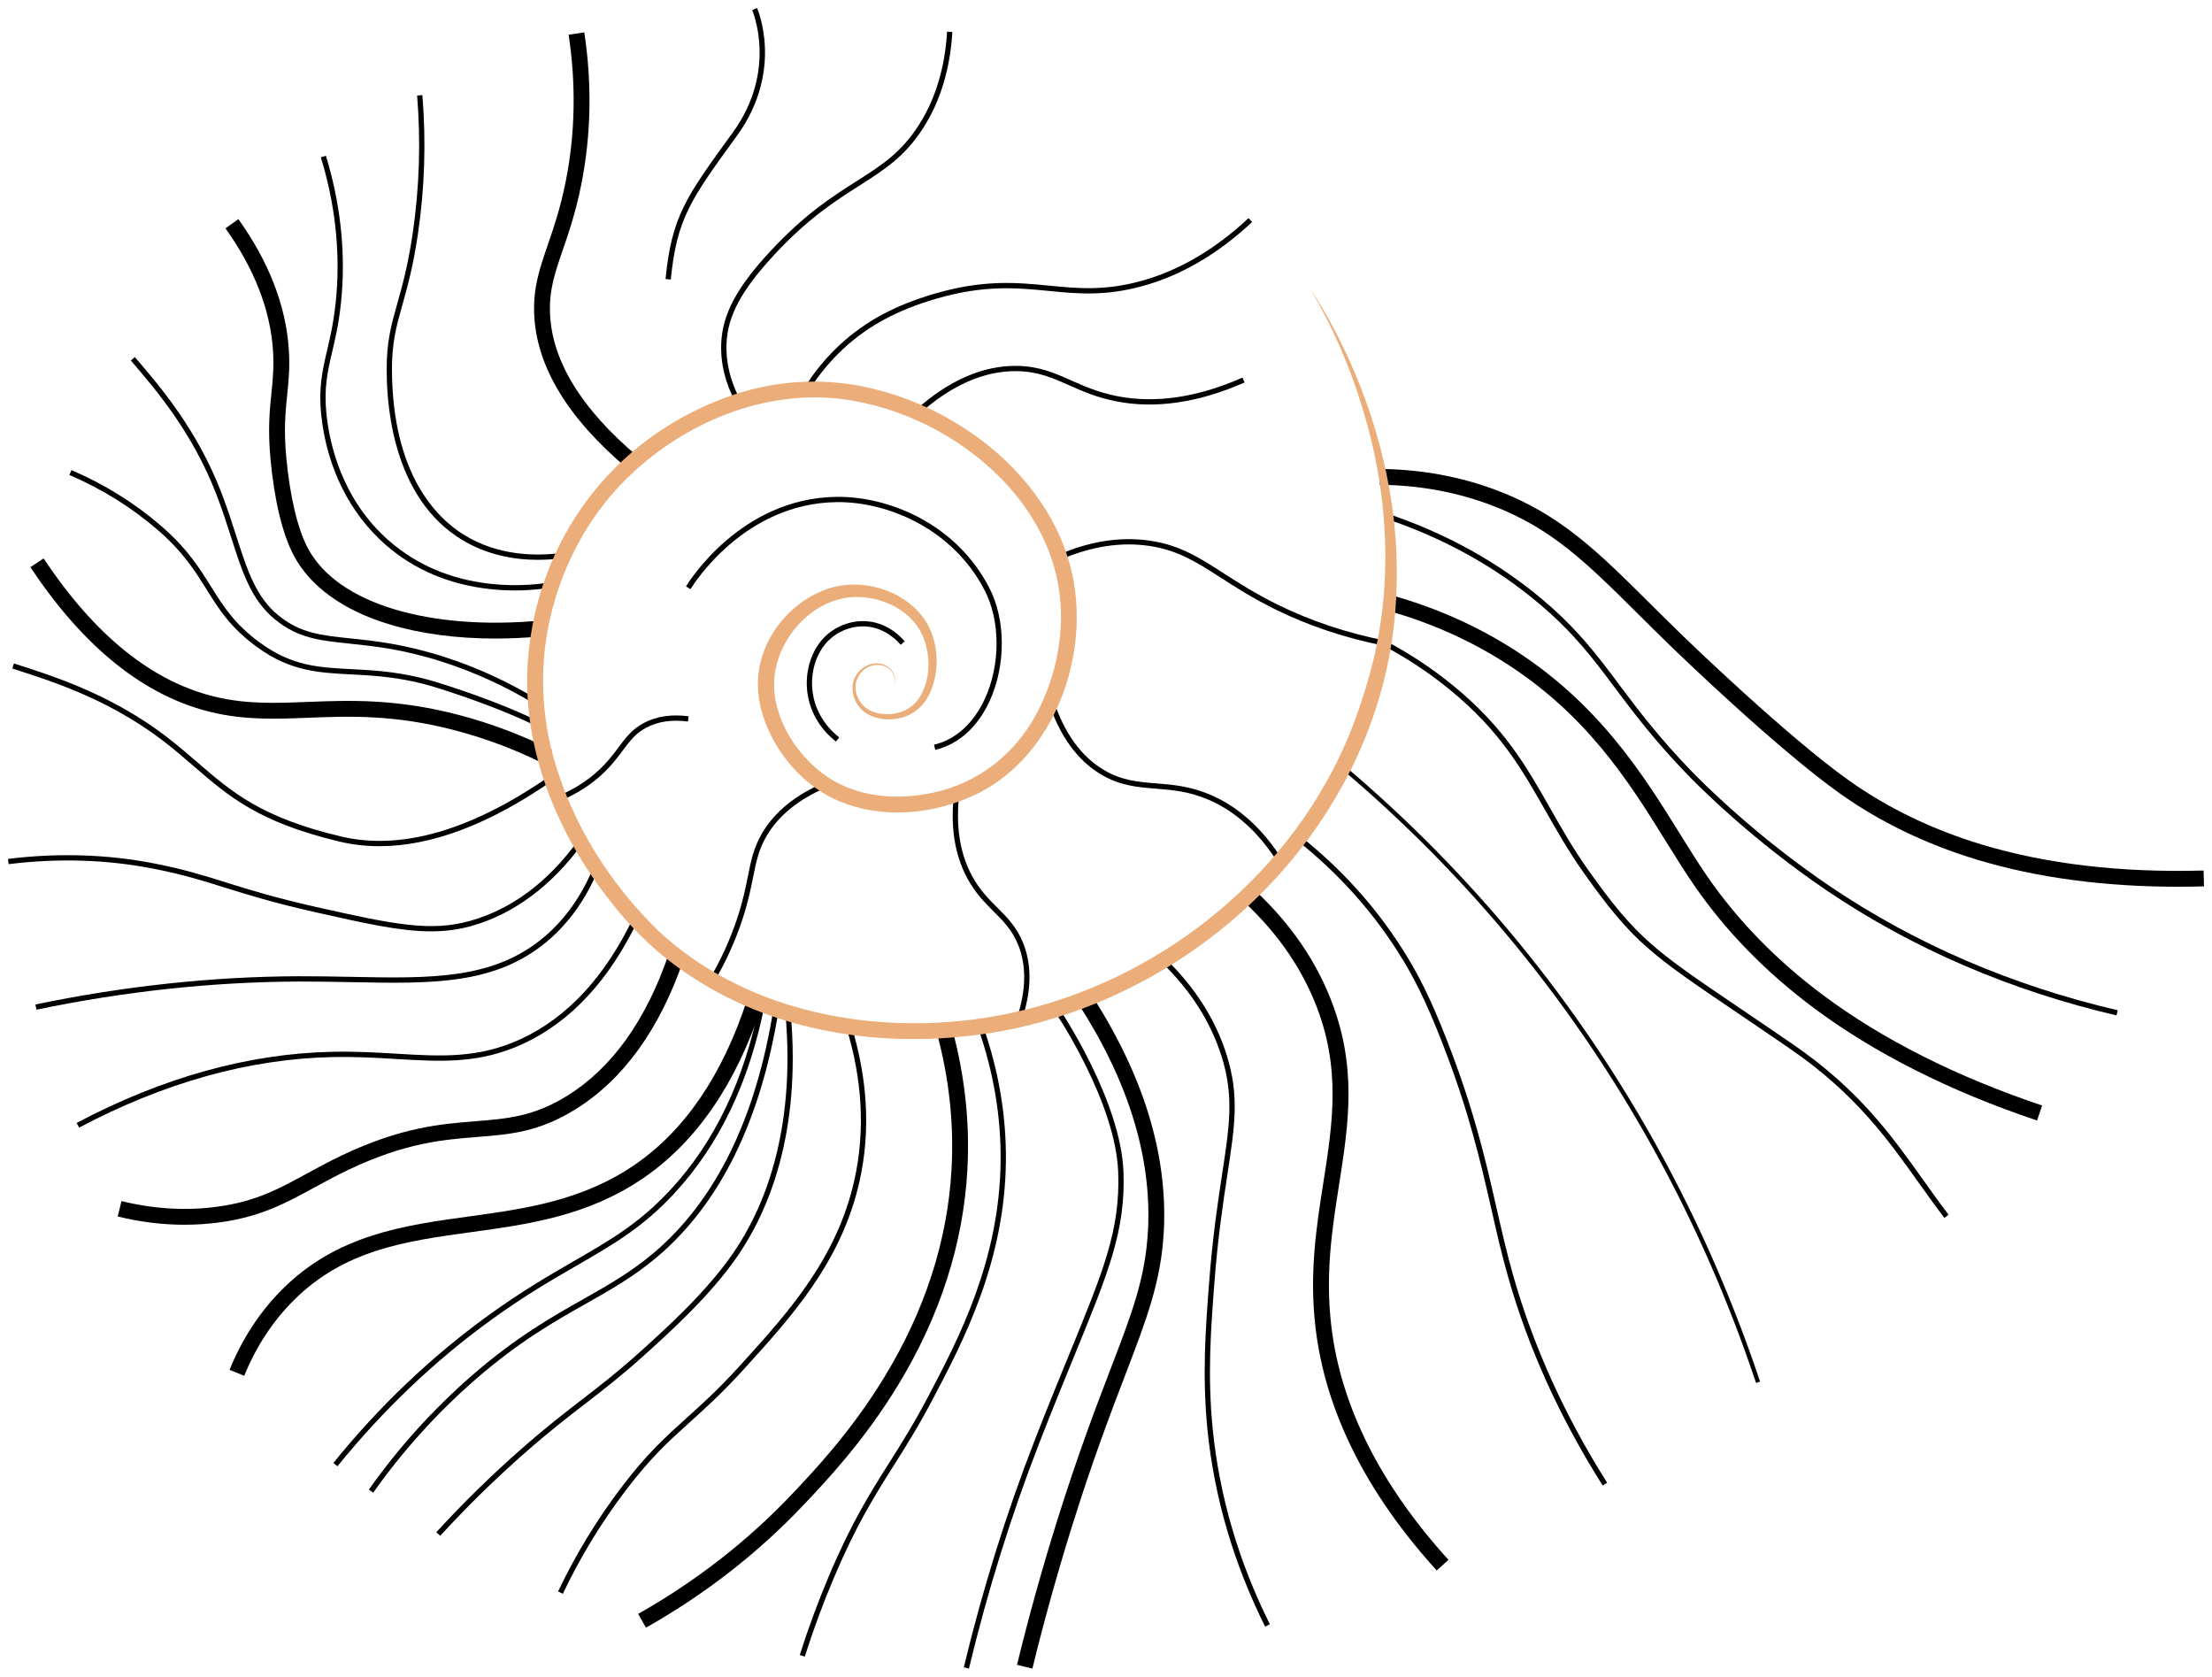 <?xml version="1.0" encoding="UTF-8"?> <svg xmlns="http://www.w3.org/2000/svg" viewBox="5861 4719 277.025 209.934" data-guides="{&quot;vertical&quot;:[],&quot;horizontal&quot;:[]}"><path fill="url(#tSvgGradient9ec91d776f)" stroke="none" fill-opacity="1" stroke-width="1" stroke-opacity="1" alignment-baseline="baseline" baseline-shift="baseline" font-size-adjust="none" id="tSvg5579db93d7" title="Path 88" d="M 6133.766 4830.033 C 6124.509 4830.033 6116.061 4828.898 6108.613 4826.648C 6102.226 4824.718 6096.425 4821.918 6091.373 4818.322C 6083.492 4812.712 6070.978 4800.625 6070.45 4800.114C 6068.936 4798.649 6067.561 4797.283 6066.233 4795.963C 6059.663 4789.437 6055.324 4785.125 6047.805 4782.272C 6043.426 4780.61 6038.712 4779.747 6033.797 4779.706C 6033.802 4779.044 6033.807 4778.382 6033.812 4777.72C 6038.965 4777.763 6043.909 4778.669 6048.509 4780.415C 6056.422 4783.418 6061.124 4788.09 6067.631 4794.555C 6068.956 4795.87 6070.326 4797.231 6071.831 4798.688C 6072.355 4799.196 6084.763 4811.181 6092.524 4816.705C 6097.4 4820.175 6103.007 4822.881 6109.187 4824.747C 6117.296 4827.196 6126.643 4828.292 6136.97 4828.002C 6136.988 4828.663 6137.007 4829.324 6137.026 4829.986C 6135.929 4830.016 6134.842 4830.032 6133.766 4830.032C 6133.766 4830.032 6133.766 4830.032 6133.766 4830.033Z"></path><path fill="url(#tSvgGradient504efc404e)" stroke="none" fill-opacity="1" stroke-width="1" stroke-opacity="1" alignment-baseline="baseline" baseline-shift="baseline" font-size-adjust="none" id="tSvgb295c839de" title="Path 89" d="M 6116.117 4859.305 C 6105.189 4855.636 6095.78 4850.894 6088.15 4845.21C 6082.184 4840.765 6077.167 4835.631 6073.238 4829.95C 6072.044 4828.224 6070.886 4826.361 6069.662 4824.39C 6064.962 4816.827 6059.634 4808.255 6048.882 4801.604C 6044.571 4798.938 6039.833 4796.872 6034.8 4795.465C 6034.978 4794.827 6035.156 4794.19 6035.334 4793.553C 6040.547 4795.01 6045.457 4797.15 6049.928 4799.916C 6061.077 4806.811 6066.773 4815.977 6071.349 4823.342C 6072.561 4825.293 6073.706 4827.135 6074.872 4828.821C 6078.678 4834.325 6083.546 4839.304 6089.337 4843.62C 6096.799 4849.178 6106.02 4853.823 6116.749 4857.424C 6116.538 4858.051 6116.328 4858.678 6116.118 4859.306C 6116.117 4859.305 6116.117 4859.305 6116.117 4859.305Z"></path><path fill="url(#tSvgGradiente0901a41ed)" stroke="none" fill-opacity="1" stroke-width="1" stroke-opacity="1" alignment-baseline="baseline" baseline-shift="baseline" font-size-adjust="none" id="tSvg6385a34c48" title="Path 90" d="M 6040.929 4915.647 C 6032.127 4905.945 6027.026 4895.765 6025.77 4885.391C 6024.938 4878.518 6025.853 4872.685 6026.739 4867.042C 6027.894 4859.675 6028.986 4852.718 6025.722 4844.621C 6023.728 4839.672 6020.491 4835.189 6016.101 4831.296C 6016.54 4830.801 6016.979 4830.306 6017.418 4829.811C 6022.039 4833.91 6025.452 4838.642 6027.563 4843.879C 6031.032 4852.484 6029.899 4859.705 6028.7 4867.35C 6027.836 4872.858 6026.943 4878.554 6027.742 4885.153C 6028.948 4895.112 6033.88 4904.922 6042.4 4914.313C 6041.91 4914.757 6041.42 4915.202 6040.93 4915.647C 6040.929 4915.647 6040.929 4915.647 6040.929 4915.647Z"></path><path fill="url(#tSvgGradient6770fc4161)" stroke="none" fill-opacity="1" stroke-width="1" stroke-opacity="1" alignment-baseline="baseline" baseline-shift="baseline" font-size-adjust="none" id="tSvgc7896d121f" title="Path 91" d="M 5990.294 4927.932 C 5989.651 4927.774 5989.008 4927.617 5988.366 4927.46C 5989.798 4921.595 5991.445 4915.666 5993.26 4909.836C 5995.932 4901.259 5998.231 4895.257 6000.078 4890.435C 6002.81 4883.305 6004.457 4879.002 6004.771 4873.024C 6005.25 4863.885 6002.29 4854.31 5995.973 4844.567C 5996.528 4844.207 5997.083 4843.847 5997.639 4843.487C 6004.189 4853.59 6007.255 4863.562 6006.754 4873.128C 6006.424 4879.42 6004.637 4884.084 6001.932 4891.145C 6000.095 4895.942 5997.808 4901.91 5995.155 4910.428C 5993.351 4916.218 5991.717 4922.107 5990.294 4927.932Z"></path><path fill="url(#tSvgGradienta1c42de69a)" stroke="none" fill-opacity="1" stroke-width="1" stroke-opacity="1" alignment-baseline="baseline" baseline-shift="baseline" font-size-adjust="none" id="tSvgf6a5372af6" title="Path 92" d="M 5941.898 4922.811 C 5941.573 4922.235 5941.247 4921.659 5940.922 4921.083C 5948.141 4917.004 5954.616 4911.967 5960.165 4906.109C 5962.947 4903.174 5967.602 4898.26 5971.784 4891.388C 5976.851 4883.062 5979.671 4874.321 5980.168 4865.407C 5980.487 4859.686 5979.859 4853.904 5978.297 4848.221C 5978.935 4848.046 5979.573 4847.871 5980.211 4847.696C 5981.828 4853.585 5982.48 4859.581 5982.15 4865.517C 5981.633 4874.76 5978.717 4883.812 5973.48 4892.419C 5969.189 4899.471 5964.442 4904.48 5961.606 4907.474C 5955.92 4913.474 5949.29 4918.634 5941.897 4922.81C 5941.897 4922.81 5941.898 4922.81 5941.898 4922.811Z"></path><path fill="url(#tSvgGradient11178bd6d47)" stroke="none" fill-opacity="1" stroke-width="1" stroke-opacity="1" alignment-baseline="baseline" baseline-shift="baseline" font-size-adjust="none" id="tSvga46feceda4" title="Path 93" d="M 5891.587 4891.27 C 5890.974 4891.02 5890.361 4890.771 5889.748 4890.522C 5891.327 4886.64 5893.543 4883.254 5896.336 4880.459C 5903.198 4873.589 5911.593 4872.436 5919.712 4871.319C 5926.705 4870.358 5933.936 4869.363 5940.538 4864.814C 5946.79 4860.507 5951.508 4853.564 5954.56 4844.179C 5955.189 4844.383 5955.818 4844.588 5956.447 4844.793C 5953.256 4854.601 5948.282 4861.887 5941.663 4866.449C 5934.672 4871.266 5927.204 4872.293 5919.981 4873.286C 5911.83 4874.407 5904.13 4875.465 5897.741 4881.861C 5895.136 4884.469 5893.065 4887.634 5891.587 4891.27Z"></path><path fill="url(#tSvgGradient1f6e4b794a)" stroke="none" fill-opacity="1" stroke-width="1" stroke-opacity="1" alignment-baseline="baseline" baseline-shift="baseline" font-size-adjust="none" id="tSvg1429ac0b79b" title="Path 94" d="M 5884.125 4872.358 C 5881.362 4872.358 5878.556 4872.011 5875.742 4871.32C 5875.9 4870.677 5876.058 4870.034 5876.216 4869.392C 5880.302 4870.395 5884.358 4870.63 5888.275 4870.09C 5893.034 4869.433 5895.828 4867.91 5899.366 4865.982C 5900.741 4865.231 5902.162 4864.457 5903.83 4863.663C 5911.253 4860.132 5916.217 4859.738 5920.596 4859.39C 5924.481 4859.081 5927.835 4858.815 5932.014 4856.223C 5937.637 4852.735 5941.925 4846.747 5944.758 4838.422C 5945.385 4838.635 5946.011 4838.848 5946.637 4839.062C 5943.653 4847.832 5939.085 4854.173 5933.06 4857.909C 5928.472 4860.754 5924.895 4861.039 5920.754 4861.367C 5916.545 4861.702 5911.774 4862.08 5904.683 4865.454C 5903.066 4866.224 5901.669 4866.985 5900.317 4867.722C 5896.749 4869.667 5893.667 4871.348 5888.548 4872.054C 5887.091 4872.255 5885.615 4872.355 5884.128 4872.355C 5884.127 4872.356 5884.126 4872.357 5884.125 4872.358Z"></path><path fill="url(#tSvgGradient172a4d2cabe)" stroke="none" fill-opacity="1" stroke-width="1" stroke-opacity="1" alignment-baseline="baseline" baseline-shift="baseline" font-size-adjust="none" id="tSvg106d03ea05a" title="Path 95" d="M 5929.212 4814.688 C 5925.661 4812.908 5921.926 4811.493 5918.112 4810.482C 5910.44 4808.447 5904.702 4808.673 5899.638 4808.873C 5895.585 4809.033 5891.756 4809.184 5887.55 4808.193C 5879.148 4806.213 5871.497 4800.098 5864.81 4790.019C 5865.361 4789.653 5865.912 4789.287 5866.464 4788.922C 5872.864 4798.567 5880.111 4804.401 5888.007 4806.26C 5891.949 4807.189 5895.476 4807.05 5899.562 4806.89C 5904.764 4806.685 5910.661 4806.454 5918.622 4808.564C 5922.567 4809.611 5926.429 4811.075 5930.101 4812.915C 5929.805 4813.506 5929.508 4814.097 5929.212 4814.689C 5929.212 4814.688 5929.212 4814.688 5929.212 4814.688Z"></path><path fill="url(#tSvgGradient38c5d5aac3)" stroke="none" fill-opacity="1" stroke-width="1" stroke-opacity="1" alignment-baseline="baseline" baseline-shift="baseline" font-size-adjust="none" id="tSvgcaaabe1099" title="Path 96" d="M 5923.037 4798.955 C 5918.169 4798.955 5913.661 4798.357 5909.78 4797.183C 5904 4795.435 5899.857 4792.453 5897.795 4788.561C 5896.368 4785.866 5895.356 4781.658 5894.869 4776.388C 5894.532 4772.749 5894.776 4770.353 5894.992 4768.238C 5895.165 4766.533 5895.329 4764.922 5895.185 4762.827C 5894.837 4757.755 5892.836 4752.628 5889.237 4747.591C 5889.776 4747.206 5890.315 4746.821 5890.853 4746.437C 5894.667 4751.777 5896.792 4757.247 5897.166 4762.691C 5897.321 4764.956 5897.149 4766.647 5896.968 4768.439C 5896.752 4770.563 5896.528 4772.759 5896.846 4776.205C 5897.302 4781.144 5898.263 4785.202 5899.55 4787.632C 5901.357 4791.046 5905.095 4793.692 5910.355 4795.282C 5915.476 4796.831 5921.775 4797.327 5928.574 4796.714C 5928.633 4797.373 5928.693 4798.032 5928.753 4798.692C 5926.806 4798.866 5924.895 4798.954 5923.038 4798.954C 5923.038 4798.954 5923.037 4798.954 5923.037 4798.955Z"></path><path fill="url(#tSvgGradient17091148d81)" stroke="none" fill-opacity="1" stroke-width="1" stroke-opacity="1" alignment-baseline="baseline" baseline-shift="baseline" font-size-adjust="none" id="tSvg1043af7d451" title="Path 97" d="M 5939.566 4777.658 C 5932.082 4771.345 5928.157 4764.839 5927.9 4758.323C 5927.769 4754.997 5928.581 4752.634 5929.609 4749.645C 5930.341 4747.514 5931.172 4745.099 5931.839 4741.768C 5933.037 4735.796 5933.162 4729.6 5932.212 4723.348C 5932.866 4723.249 5933.52 4723.15 5934.175 4723.05C 5935.159 4729.53 5935.03 4735.959 5933.786 4742.158C 5933.092 4745.619 5932.238 4748.1 5931.485 4750.291C 5930.488 4753.193 5929.766 4755.291 5929.884 4758.246C 5930.118 4764.181 5933.807 4770.203 5940.847 4776.142C 5940.421 4776.648 5939.994 4777.154 5939.568 4777.66C 5939.567 4777.659 5939.567 4777.658 5939.566 4777.658Z"></path><path fill="url(#tSvgGradient13b5f46b2bc)" stroke="none" fill-opacity="1" stroke-width="1" stroke-opacity="1" alignment-baseline="baseline" baseline-shift="baseline" font-size-adjust="none" id="tSvg57912a285a" title="Path 98" d="M 6126.066 4846.145 C 6112.774 4843.041 6100.607 4837.807 6089.903 4830.589C 6080.437 4824.205 6073.637 4817.343 6072.369 4816.031C 6068.15 4811.665 6065.551 4808.195 6063.259 4805.133C 6060.515 4801.468 6058.145 4798.303 6053.821 4794.641C 6048.342 4790.001 6041.856 4786.4 6034.541 4783.938C 6034.611 4783.729 6034.682 4783.52 6034.753 4783.311C 6042.147 4785.799 6048.707 4789.441 6054.25 4794.136C 6058.631 4797.847 6061.021 4801.039 6063.789 4804.737C 6066.071 4807.784 6068.656 4811.236 6072.847 4815.572C 6074.106 4816.874 6080.863 4823.694 6090.275 4830.041C 6100.912 4837.214 6113.005 4842.417 6126.218 4845.501C 6126.167 4845.716 6126.117 4845.931 6126.067 4846.146C 6126.066 4846.145 6126.066 4846.145 6126.066 4846.145Z"></path><path fill="url(#tSvgGradient268e766965)" stroke="none" fill-opacity="1" stroke-width="1" stroke-opacity="1" alignment-baseline="baseline" baseline-shift="baseline" font-size-adjust="none" id="tSvg49a3049e2b" title="Path 99" d="M 6080.924 4892.166 C 6074.157 4871.933 6064.013 4853.487 6050.774 4837.34C 6044.253 4829.387 6036.941 4821.969 6029.04 4815.293C 6029.154 4815.158 6029.268 4815.023 6029.382 4814.888C 6037.306 4821.586 6044.642 4829.026 6051.183 4837.002C 6064.463 4853.199 6074.638 4871.701 6081.426 4891.995C 6081.258 4892.051 6081.091 4892.107 6080.924 4892.163C 6080.924 4892.164 6080.924 4892.165 6080.924 4892.166Z"></path><path fill="url(#tSvgGradient539de43a4e)" stroke="none" fill-opacity="1" stroke-width="1" stroke-opacity="1" alignment-baseline="baseline" baseline-shift="baseline" font-size-adjust="none" id="tSvg9d72799418" title="Path 100" d="M 6061.713 4905.006 C 6056.359 4896.542 6052.363 4887.719 6049.841 4878.782C 6049.039 4875.939 6048.425 4873.251 6047.776 4870.406C 6046.4 4864.375 6044.977 4858.14 6041.536 4849.349C 6039.642 4844.512 6038.1 4841.366 6036.035 4838.129C 6032.686 4832.881 6028.458 4828.209 6023.466 4824.246C 6023.603 4824.073 6023.74 4823.9 6023.877 4823.727C 6028.928 4827.737 6033.205 4832.463 6036.593 4837.773C 6038.683 4841.049 6040.242 4844.227 6042.153 4849.108C 6045.612 4857.944 6047.04 4864.204 6048.422 4870.259C 6049.069 4873.096 6049.68 4875.776 6050.479 4878.603C 6052.984 4887.479 6056.953 4896.245 6062.273 4904.654C 6062.086 4904.771 6061.9 4904.889 6061.714 4905.007C 6061.713 4905.006 6061.713 4905.006 6061.713 4905.006Z"></path><path fill="url(#tSvgGradienta31ae5ed72)" stroke="none" fill-opacity="1" stroke-width="1" stroke-opacity="1" alignment-baseline="baseline" baseline-shift="baseline" font-size-adjust="none" id="tSvg7c6f02e3f" title="Path 101" d="M 6104.508 4871.499 C 6103.397 4870.045 6102.34 4868.56 6101.317 4867.125C 6097.393 4861.618 6093.335 4855.923 6085.215 4850.344C 6082.684 4848.605 6080.502 4847.127 6078.576 4845.823C 6067.768 4838.503 6065.518 4836.98 6059.432 4828.416C 6057.472 4825.659 6055.989 4823.047 6054.555 4820.52C 6051.639 4815.385 6048.885 4810.534 6042.621 4805.4C 6040.027 4803.273 6037.191 4801.394 6034.194 4799.813C 6034.296 4799.618 6034.399 4799.423 6034.502 4799.228C 6037.539 4800.829 6040.412 4802.733 6043.041 4804.888C 6049.399 4810.1 6052.183 4815.003 6055.129 4820.193C 6056.556 4822.705 6058.03 4825.302 6059.97 4828.032C 6065.987 4836.498 6068.219 4838.011 6078.946 4845.275C 6080.873 4846.58 6083.056 4848.058 6085.588 4849.799C 6093.804 4855.444 6097.897 4861.187 6101.854 4866.741C 6102.875 4868.172 6103.928 4869.653 6105.032 4871.098C 6104.856 4871.231 6104.681 4871.365 6104.506 4871.499C 6104.506 4871.499 6104.507 4871.499 6104.508 4871.499Z"></path><path fill="url(#tSvgGradient326fe2547c)" stroke="none" fill-opacity="1" stroke-width="1" stroke-opacity="1" alignment-baseline="baseline" baseline-shift="baseline" font-size-adjust="none" id="tSvg16171a6c4bb" title="Path 102" d="M 6019.441 4922.675 C 6015.493 4914.761 6013.062 4906.455 6012.218 4897.99C 6011.546 4891.253 6011.984 4885.436 6012.409 4879.812C 6012.855 4873.894 6013.524 4869.507 6014.062 4865.982C 6014.987 4859.919 6015.545 4856.26 6013.999 4851.314C 6012.649 4846.992 6010.111 4843.004 6006.454 4839.465C 6006.607 4839.306 6006.761 4839.148 6006.915 4838.99C 6010.652 4842.607 6013.249 4846.687 6014.632 4851.117C 6016.221 4856.209 6015.655 4859.926 6014.715 4866.082C 6014.179 4869.596 6013.512 4873.97 6013.068 4879.86C 6012.645 4885.459 6012.209 4891.245 6012.876 4897.925C 6013.712 4906.311 6016.121 4914.538 6020.033 4922.381C 6019.835 4922.479 6019.638 4922.577 6019.441 4922.676C 6019.441 4922.675 6019.441 4922.675 6019.441 4922.675Z"></path><path fill="url(#tSvgGradient96aeee0e63)" stroke="none" fill-opacity="1" stroke-width="1" stroke-opacity="1" alignment-baseline="baseline" baseline-shift="baseline" font-size-adjust="none" id="tSvg14fcf8a2e9f" title="Path 103" d="M 5982.347 4927.933 C 5982.132 4927.881 5981.918 4927.829 5981.704 4927.778C 5984.039 4918.052 5987.012 4908.526 5990.536 4899.464C 5992.225 4895.122 5993.703 4891.516 5995.007 4888.334C 5999.198 4878.106 6001.301 4872.971 6001.042 4865.79C 6000.725 4857.039 5993.355 4846.02 5993.041 4845.556C 5993.032 4845.542 5993.023 4845.528 5993.014 4845.515C 5993.009 4845.499 5993.004 4845.483 5992.999 4845.467C 5993.195 4845.373 5993.392 4845.279 5993.589 4845.185C 5993.908 4845.656 6001.379 4856.829 6001.702 4865.766C 6001.967 4873.09 5999.845 4878.268 5995.618 4888.586C 5994.316 4891.765 5992.839 4895.368 5991.153 4899.705C 5987.639 4908.739 5984.676 4918.237 5982.347 4927.934C 5982.347 4927.933 5982.347 4927.933 5982.347 4927.933Z"></path><path fill="url(#tSvgGradient195047352a9)" stroke="none" fill-opacity="1" stroke-width="1" stroke-opacity="1" alignment-baseline="baseline" baseline-shift="baseline" font-size-adjust="none" id="tSvgbfee3d8cc2" title="Path 104" d="M 5931.488 4918.562 C 5931.289 4918.467 5931.089 4918.372 5930.89 4918.277C 5933.074 4913.689 5935.724 4909.327 5938.767 4905.311C 5942.015 4901.027 5944.311 4898.962 5946.968 4896.569C 5948.927 4894.806 5950.954 4892.984 5953.648 4890.019C 5959.634 4883.435 5965.822 4876.629 5968.017 4866.687C 5969.356 4860.618 5969.012 4854.21 5966.994 4847.64C 5967.204 4847.575 5967.415 4847.51 5967.626 4847.446C 5969.679 4854.125 5970.028 4860.645 5968.664 4866.829C 5966.432 4876.942 5960.183 4883.816 5954.139 4890.464C 5951.422 4893.452 5949.292 4895.37 5947.413 4897.061C 5944.779 4899.431 5942.506 4901.477 5939.296 4905.711C 5936.28 4909.689 5933.653 4914.013 5931.489 4918.562C 5931.489 4918.562 5931.489 4918.562 5931.488 4918.562Z"></path><path fill="url(#tSvgGradient5e5f63560)" stroke="none" fill-opacity="1" stroke-width="1" stroke-opacity="1" alignment-baseline="baseline" baseline-shift="baseline" font-size-adjust="none" id="tSvg596c54d573" title="Path 105" d="M 5916.132 4911.303 C 5915.969 4911.154 5915.807 4911.005 5915.644 4910.857C 5918.979 4907.211 5922.581 4903.684 5926.353 4900.376C 5929.435 4897.673 5931.717 4895.914 5933.925 4894.212C 5936.209 4892.45 5938.366 4890.788 5941.189 4888.243C 5944.484 4885.273 5949.463 4880.786 5952.828 4875.897C 5956.546 4870.492 5960.699 4860.898 5959.367 4845.885C 5959.586 4845.865 5959.806 4845.846 5960.026 4845.827C 5961.376 4861.036 5957.153 4870.778 5953.373 4876.273C 5949.965 4881.226 5944.95 4885.744 5941.634 4888.735C 5938.791 4891.298 5936.623 4892.969 5934.329 4894.737C 5932.131 4896.432 5929.858 4898.185 5926.791 4900.875C 5923.039 4904.167 5919.453 4907.676 5916.135 4911.305C 5916.134 4911.304 5916.133 4911.303 5916.132 4911.303Z"></path><path fill="url(#tSvgGradient135dcdcb042)" stroke="none" fill-opacity="1" stroke-width="1" stroke-opacity="1" alignment-baseline="baseline" baseline-shift="baseline" font-size-adjust="none" id="tSvg116a9e6057d" title="Path 106" d="M 5907.735 4905.904 C 5907.555 4905.776 5907.375 4905.649 5907.195 4905.522C 5910.917 4900.265 5915.234 4895.481 5920.024 4891.303C 5925.591 4886.449 5930.092 4883.905 5934.063 4881.662C 5937.106 4879.943 5939.98 4878.317 5942.83 4875.917C 5950.608 4869.36 5955.666 4859.065 5957.866 4845.318C 5958.084 4845.352 5958.302 4845.387 5958.52 4845.422C 5956.295 4859.331 5951.16 4869.761 5943.257 4876.422C 5940.362 4878.864 5937.461 4880.502 5934.39 4882.237C 5930.446 4884.466 5925.976 4886.991 5920.461 4891.802C 5915.71 4895.945 5911.429 4900.691 5907.736 4905.906C 5907.736 4905.905 5907.735 4905.904 5907.735 4905.904Z"></path><path fill="url(#tSvgGradient16ac49b4112)" stroke="none" fill-opacity="1" stroke-width="1" stroke-opacity="1" alignment-baseline="baseline" baseline-shift="baseline" font-size-adjust="none" id="tSvg1f3f26c2f1" title="Path 107" d="M 5903.261 4902.602 C 5903.089 4902.463 5902.917 4902.325 5902.746 4902.187C 5908.452 4895.128 5914.96 4888.927 5922.088 4883.759C 5926.329 4880.684 5929.828 4878.664 5932.916 4876.881C 5937.449 4874.265 5941.029 4872.199 5944.896 4868.053C 5950.473 4862.075 5954.245 4854.207 5956.11 4844.666C 5956.326 4844.708 5956.542 4844.75 5956.759 4844.793C 5954.871 4854.457 5951.042 4862.435 5945.38 4868.504C 5941.446 4872.722 5937.827 4874.81 5933.247 4877.454C 5930.174 4879.228 5926.691 4881.238 5922.477 4884.294C 5915.395 4889.429 5908.93 4895.588 5903.261 4902.601C 5903.261 4902.601 5903.261 4902.601 5903.261 4902.602Z"></path><path fill="url(#tSvgGradientdaaba4ffb6)" stroke="none" fill-opacity="1" stroke-width="1" stroke-opacity="1" alignment-baseline="baseline" baseline-shift="baseline" font-size-adjust="none" id="tSvg110359544b5" title="Path 108" d="M 5961.79 4926.433 C 5961.579 4926.366 5961.369 4926.3 5961.159 4926.234C 5962.217 4922.891 5963.451 4919.55 5964.825 4916.304C 5967.65 4909.626 5969.937 4906.004 5972.359 4902.17C 5973.879 4899.761 5975.452 4897.272 5977.228 4893.898C 5981.006 4886.719 5986.181 4876.885 5986.314 4864.403C 5986.375 4858.789 5985.42 4853.154 5983.474 4847.653C 5983.682 4847.579 5983.89 4847.505 5984.098 4847.432C 5986.07 4853.005 5987.037 4858.717 5986.976 4864.409C 5986.84 4877.051 5981.623 4886.966 5977.813 4894.205C 5976.026 4897.601 5974.446 4900.102 5972.919 4902.522C 5970.513 4906.333 5968.239 4909.933 5965.435 4916.561C 5964.069 4919.787 5962.843 4923.109 5961.79 4926.432C 5961.79 4926.432 5961.79 4926.432 5961.79 4926.433Z"></path><path fill="url(#tSvgGradient1014e6d6bae)" stroke="none" fill-opacity="1" stroke-width="1" stroke-opacity="1" alignment-baseline="baseline" baseline-shift="baseline" font-size-adjust="none" id="tSvg189acb8f9ff" title="Path 109" d="M 5870.911 4860.192 C 5870.807 4859.997 5870.704 4859.802 5870.601 4859.607C 5881.326 4853.928 5892.076 4850.93 5902.552 4850.7C 5905.554 4850.634 5908.181 4850.791 5910.721 4850.943C 5916.2 4851.272 5920.932 4851.555 5926.231 4849.101C 5932.047 4846.409 5936.782 4841.302 5940.307 4833.921C 5940.506 4834.016 5940.705 4834.111 5940.904 4834.206C 5937.311 4841.73 5932.467 4846.943 5926.509 4849.701C 5921.058 4852.225 5916.25 4851.936 5910.681 4851.604C 5908.155 4851.453 5905.542 4851.297 5902.567 4851.362C 5892.194 4851.591 5881.543 4854.56 5870.911 4860.192Z"></path><path fill="url(#tSvgGradientec4ad12898)" stroke="none" fill-opacity="1" stroke-width="1" stroke-opacity="1" alignment-baseline="baseline" baseline-shift="baseline" font-size-adjust="none" id="tSvg14564ce4104" title="Path 110" d="M 5865.568 4845.426 C 5865.523 4845.21 5865.478 4844.994 5865.433 4844.778C 5876.522 4842.469 5887.599 4841.28 5898.356 4841.24C 5900.685 4841.232 5902.902 4841.276 5905.047 4841.318C 5914.968 4841.514 5922.804 4841.667 5929.126 4836.341C 5931.782 4834.101 5933.872 4831.146 5935.337 4827.554C 5935.541 4827.637 5935.745 4827.721 5935.949 4827.805C 5934.443 4831.497 5932.29 4834.538 5929.552 4836.848C 5923.041 4842.336 5915.095 4842.18 5905.034 4841.981C 5902.893 4841.939 5900.68 4841.895 5898.359 4841.904C 5887.647 4841.944 5876.613 4843.129 5865.568 4845.427C 5865.568 4845.426 5865.568 4845.426 5865.568 4845.426Z"></path><path fill="url(#tSvgGradient1888ee32288)" stroke="none" fill-opacity="1" stroke-width="1" stroke-opacity="1" alignment-baseline="baseline" baseline-shift="baseline" font-size-adjust="none" id="tSvg3e3067a756" title="Path 111" d="M 5914.977 4835.619 C 5911.139 4835.619 5906.761 4834.633 5900.432 4833.208C 5895.151 4832.018 5891.937 4831.011 5889.102 4830.123C 5886.286 4829.24 5883.854 4828.478 5880.104 4827.75C 5874.317 4826.627 5868.253 4826.443 5862.081 4827.204C 5862.054 4826.985 5862.027 4826.766 5862 4826.547C 5868.241 4825.777 5874.375 4825.964 5880.23 4827.1C 5884.017 4827.836 5886.465 4828.603 5889.3 4829.492C 5892.123 4830.376 5895.321 4831.379 5900.577 4832.562C 5910.385 4834.772 5914.929 4835.691 5919.866 4834.309C 5925.054 4832.857 5929.605 4829.475 5933.395 4824.255C 5933.574 4824.384 5933.752 4824.514 5933.931 4824.644C 5930.106 4829.911 5925.305 4833.474 5920.044 4834.946C 5918.378 4835.412 5916.734 4835.619 5914.977 4835.619Z"></path><path fill="url(#tSvgGradient117e0a7c10c)" stroke="none" fill-opacity="1" stroke-width="1" stroke-opacity="1" alignment-baseline="baseline" baseline-shift="baseline" font-size-adjust="none" id="tSvg1771dd5410c" title="Path 112" d="M 5908.528 4824.956 C 5906.803 4824.956 5905.131 4824.765 5903.513 4824.378C 5893.394 4821.967 5889.653 4818.731 5885.32 4814.986C 5882.813 4812.819 5880.222 4810.579 5876.101 4808.261C 5871.22 4805.517 5866.732 4804.063 5863.454 4803.001C 5863.137 4802.897 5862.831 4802.8 5862.54 4802.703C 5862.609 4802.493 5862.677 4802.283 5862.746 4802.074C 5863.037 4802.17 5863.342 4802.269 5863.659 4802.371C 5866.963 4803.441 5871.488 4804.906 5876.427 4807.683C 5880.606 4810.033 5883.224 4812.295 5885.754 4814.483C 5890.021 4818.171 5893.707 4821.358 5903.668 4823.732C 5911.226 4825.533 5920.043 4822.985 5929.876 4816.156C 5930.002 4816.337 5930.128 4816.518 5930.253 4816.7C 5922.347 4822.19 5915.064 4824.955 5908.53 4824.955C 5908.53 4824.955 5908.529 4824.955 5908.528 4824.956Z"></path><path fill="url(#tSvgGradient3c775b316c)" stroke="none" fill-opacity="1" stroke-width="1" stroke-opacity="1" alignment-baseline="baseline" baseline-shift="baseline" font-size-adjust="none" id="tSvgde8daf1b9e" title="Path 113" d="M 5928.273 4809.969 C 5925.042 4808.371 5920.455 4806.6 5915.689 4805.112C 5911.422 4803.778 5908.013 4803.603 5905.007 4803.448C 5900.907 4803.238 5897.367 4803.056 5893.212 4800.039C 5889.873 4797.614 5888.422 4795.29 5886.887 4792.83C 5885.446 4790.521 5883.957 4788.133 5880.754 4785.362C 5877.497 4782.542 5873.774 4780.224 5869.692 4778.474C 5869.779 4778.271 5869.865 4778.068 5869.952 4777.866C 5874.099 4779.645 5877.878 4781.999 5881.188 4784.863C 5884.466 4787.7 5885.983 4790.132 5887.449 4792.482C 5888.949 4794.887 5890.366 4797.156 5893.601 4799.506C 5897.598 4802.406 5900.882 4802.576 5905.042 4802.789C 5908.088 4802.945 5911.54 4803.122 5915.887 4804.482C 5920.685 4805.981 5925.306 4807.766 5928.567 4809.377C 5928.47 4809.574 5928.372 4809.772 5928.275 4809.97C 5928.274 4809.969 5928.274 4809.969 5928.273 4809.969Z"></path><path fill="url(#tSvgGradient7f962abf70)" stroke="none" fill-opacity="1" stroke-width="1" stroke-opacity="1" alignment-baseline="baseline" baseline-shift="baseline" font-size-adjust="none" id="tSvg150dfaf1c27" title="Path 114" d="M 5927.935 4807.139 C 5924.322 4804.947 5920.467 4803.183 5916.476 4801.894C 5911.506 4800.289 5907.793 4799.904 5904.81 4799.594C 5901.053 4799.205 5898.339 4798.923 5895.46 4796.579C 5892.472 4794.147 5891.363 4790.689 5889.957 4786.31C 5889.412 4784.612 5888.848 4782.854 5888.113 4780.94C 5885.1 4773.116 5880.491 4767.756 5877.442 4764.21C 5877.423 4764.189 5877.405 4764.167 5877.386 4764.146C 5877.553 4764.002 5877.72 4763.858 5877.888 4763.714C 5877.906 4763.736 5877.925 4763.757 5877.943 4763.779C 5881.023 4767.36 5885.677 4772.772 5888.731 4780.703C 5889.474 4782.636 5890.041 4784.401 5890.589 4786.108C 5891.96 4790.383 5893.044 4793.759 5895.878 4796.067C 5898.605 4798.287 5901.236 4798.559 5904.879 4798.936C 5907.893 4799.249 5911.643 4799.638 5916.68 4801.266C 5920.719 4802.571 5924.622 4804.357 5928.279 4806.574C 5928.164 4806.762 5928.05 4806.951 5927.936 4807.14C 5927.936 4807.139 5927.935 4807.139 5927.935 4807.139Z"></path><path fill="url(#tSvgGradient1831e466b2c)" stroke="none" fill-opacity="1" stroke-width="1" stroke-opacity="1" alignment-baseline="baseline" baseline-shift="baseline" font-size-adjust="none" id="tSvg44e78fcc45" title="Path 115" d="M 5925.484 4792.931 C 5924.51 4792.931 5923.434 4792.882 5922.292 4792.753C 5917.219 4792.183 5912.845 4790.32 5909.291 4787.215C 5904.771 4783.267 5901.908 4777.485 5901.229 4770.936C 5900.877 4767.542 5901.383 4765.369 5901.969 4762.853C 5902.412 4760.948 5902.914 4758.791 5903.151 4755.677C 5903.577 4750.072 5902.915 4744.359 5901.181 4738.697C 5901.392 4738.633 5901.603 4738.569 5901.814 4738.504C 5903.572 4744.247 5904.244 4750.041 5903.811 4755.729C 5903.57 4758.893 5903.062 4761.077 5902.613 4763.004C 5902.018 4765.562 5901.547 4767.584 5901.888 4770.869C 5902.271 4774.565 5903.799 4781.54 5909.728 4786.717C 5913.18 4789.731 5917.432 4791.541 5922.367 4792.097C 5925.985 4792.505 5928.914 4792.092 5930.004 4791.896C 5930.043 4792.113 5930.082 4792.33 5930.121 4792.547C 5929.347 4792.686 5927.67 4792.932 5925.484 4792.932C 5925.484 4792.931 5925.484 4792.931 5925.484 4792.931Z"></path><path fill="url(#tSvgGradient34f35a84fd)" stroke="none" fill-opacity="1" stroke-width="1" stroke-opacity="1" alignment-baseline="baseline" baseline-shift="baseline" font-size-adjust="none" id="tSvg1041a0ec0e2" title="Path 116" d="M 5928.367 4789.097 C 5925.412 4789.097 5921.941 4788.51 5918.717 4786.507C 5914.843 4784.099 5912.126 4780.154 5910.64 4774.781C 5909.457 4770.503 5909.436 4766.635 5909.428 4765.365C 5909.408 4761.795 5910.002 4759.686 5910.754 4757.015C 5911.38 4754.793 5912.088 4752.274 5912.689 4748.192C 5913.525 4742.509 5913.71 4736.711 5913.238 4730.961C 5913.458 4730.942 5913.677 4730.924 5913.897 4730.906C 5914.373 4736.707 5914.187 4742.555 5913.342 4748.288C 5912.735 4752.413 5911.989 4755.064 5911.389 4757.194C 5910.652 4759.814 5910.068 4761.885 5910.088 4765.361C 5910.162 4778.463 5915.743 4783.881 5919.064 4785.944C 5923.399 4788.639 5928.219 4788.668 5931.497 4788.217C 5931.527 4788.435 5931.557 4788.653 5931.587 4788.872C 5930.626 4789.004 5929.536 4789.095 5928.365 4789.095C 5928.366 4789.095 5928.366 4789.096 5928.367 4789.097Z"></path><path fill="url(#tSvgGradient93cbb25c93)" stroke="none" fill-opacity="1" stroke-width="1" stroke-opacity="1" alignment-baseline="baseline" baseline-shift="baseline" font-size-adjust="none" id="tSvg165cb309aef" title="Path 117" d="M 5962.262 4767.958 C 5962.075 4767.842 5961.888 4767.725 5961.701 4767.609C 5962.985 4765.547 5964.529 4763.684 5966.291 4762.071C 5969.412 4759.212 5973.122 4757.219 5977.966 4755.796C 5984.194 4753.967 5988.355 4754.373 5992.377 4754.766C 5995.933 4755.113 5999.292 4755.441 6003.861 4754.196C 6008.629 4752.896 6013.17 4750.244 6017.357 4746.315C 6017.508 4746.476 6017.659 4746.637 6017.81 4746.798C 6013.543 4750.801 6008.908 4753.505 6004.034 4754.835C 5999.349 4756.112 5995.931 4755.779 5992.312 4755.426C 5988.353 4755.039 5984.258 4754.639 5978.152 4756.431C 5973.407 4757.825 5969.781 4759.772 5966.737 4762.559C 5965.019 4764.132 5963.514 4765.948 5962.261 4767.958C 5962.261 4767.958 5962.261 4767.958 5962.262 4767.958Z"></path><path fill="url(#tSvgGradient6de7b751f8)" stroke="none" fill-opacity="1" stroke-width="1" stroke-opacity="1" alignment-baseline="baseline" baseline-shift="baseline" font-size-adjust="none" id="tSvge96d0e8196" title="Path 118" d="M 5953.143 4769.442 C 5951.814 4766.955 5951.204 4764.417 5951.329 4761.897C 5951.508 4758.282 5953.293 4754.962 5957.491 4750.44C 5961.802 4745.798 5965.255 4743.602 5968.301 4741.666C 5971.41 4739.69 5973.865 4738.13 5976.099 4734.613C 5978.165 4731.364 5979.345 4727.444 5979.61 4722.963C 5979.83 4722.976 5980.05 4722.989 5980.27 4723.001C 5979.999 4727.596 5978.784 4731.622 5976.657 4734.968C 5974.343 4738.609 5971.708 4740.284 5968.656 4742.224C 5965.644 4744.139 5962.229 4746.31 5957.977 4750.89C 5953.897 4755.287 5952.162 4758.484 5951.991 4761.929C 5951.872 4764.327 5952.456 4766.75 5953.727 4769.13C 5953.532 4769.234 5953.338 4769.338 5953.144 4769.442C 5953.143 4769.442 5953.143 4769.442 5953.143 4769.442Z"></path><path fill="url(#tSvgGradient149a4bac102)" stroke="none" fill-opacity="1" stroke-width="1" stroke-opacity="1" alignment-baseline="baseline" baseline-shift="baseline" font-size-adjust="none" id="tSvgbabb4b80a0" title="Path 119" d="M 6021.062 4827.047 C 6018.668 4823.258 6015.754 4820.604 6012.399 4819.157C 6009.915 4818.085 6007.797 4817.916 6005.749 4817.752C 6003.451 4817.568 6001.282 4817.393 5998.891 4815.972C 5995.947 4814.222 5993.74 4811.19 5992.331 4806.962C 5992.54 4806.892 5992.749 4806.822 5992.958 4806.753C 5994.316 4810.826 5996.425 4813.736 5999.228 4815.403C 6001.487 4816.746 6003.582 4816.914 6005.8 4817.091C 6007.902 4817.259 6010.075 4817.434 6012.66 4818.55C 6016.139 4820.05 6019.155 4822.791 6021.621 4826.694C 6021.434 4826.811 6021.247 4826.929 6021.061 4827.047C 6021.061 4827.047 6021.061 4827.047 6021.062 4827.047Z"></path><path fill="url(#tSvgGradient1561c96e796)" stroke="none" fill-opacity="1" stroke-width="1" stroke-opacity="1" alignment-baseline="baseline" baseline-shift="baseline" font-size-adjust="none" id="tSvg159b70956be" title="Path 120" d="M 5988.955 4846.753 C 5988.746 4846.682 5988.537 4846.611 5988.329 4846.54C 5989.501 4843.097 5989.577 4840.024 5988.551 4837.405C 5987.797 4835.478 5986.651 4834.333 5985.438 4833.123C 5984.311 4831.997 5983.144 4830.833 5982.128 4828.945C 5980.555 4826.022 5980 4822.468 5980.479 4818.384C 5980.698 4818.409 5980.917 4818.435 5981.137 4818.461C 5980.674 4822.408 5981.205 4825.83 5982.712 4828.632C 5983.681 4830.433 5984.812 4831.562 5985.907 4832.655C 5987.169 4833.916 5988.363 4835.107 5989.168 4837.164C 5990.252 4839.931 5990.18 4843.158 5988.955 4846.753Z"></path><path fill="url(#tSvgGradientedb3b22a7b)" stroke="none" fill-opacity="1" stroke-width="1" stroke-opacity="1" alignment-baseline="baseline" baseline-shift="baseline" font-size-adjust="none" id="tSvg501f7fa67c" title="Path 121" d="M 5976.123 4770.83 C 5975.976 4770.666 5975.829 4770.501 5975.682 4770.337C 5979.857 4766.609 5984.128 4764.75 5988.367 4764.813C 5991.15 4764.854 5993.098 4765.718 5995.159 4766.634C 5996.813 4767.368 5998.523 4768.127 6000.871 4768.595C 6005.668 4769.551 6010.962 4768.772 6016.605 4766.28C 6016.694 4766.482 6016.783 4766.684 6016.873 4766.885C 6011.102 4769.433 6005.675 4770.227 6000.741 4769.244C 5998.321 4768.762 5996.576 4767.988 5994.89 4767.239C 5992.806 4766.313 5991.005 4765.514 5988.356 4765.474C 5984.287 4765.413 5980.168 4767.216 5976.121 4770.83C 5976.121 4770.83 5976.122 4770.83 5976.123 4770.83Z"></path><path fill="url(#tSvgGradient4982de7cc7)" stroke="none" fill-opacity="1" stroke-width="1" stroke-opacity="1" alignment-baseline="baseline" baseline-shift="baseline" font-size-adjust="none" id="tSvg1046a382bf1" title="Path 122" d="M 6034.285 4799.844 C 6029.465 4798.891 6024.9 4797.364 6020.721 4795.305C 6017.885 4793.909 6015.759 4792.54 6013.884 4791.335C 6010.905 4789.417 6008.551 4787.903 6004.976 4787.364C 6001.413 4786.827 5997.659 4787.404 5993.814 4789.078C 5993.726 4788.876 5993.638 4788.674 5993.55 4788.472C 5997.509 4786.748 6001.388 4786.155 6005.074 4786.711C 6008.79 4787.27 6011.196 4788.819 6014.243 4790.779C 6016.104 4791.975 6018.212 4793.332 6021.014 4794.712C 6025.141 4796.745 6029.65 4798.254 6034.413 4799.196C 6034.37 4799.412 6034.327 4799.628 6034.285 4799.844Z"></path><path fill="url(#tSvgGradient3a935c407e)" stroke="none" fill-opacity="1" stroke-width="1" stroke-opacity="1" alignment-baseline="baseline" baseline-shift="baseline" font-size-adjust="none" id="tSvg121c8f27e7b" title="Path 123" d="M 5945.007 4754.003 C 5944.788 4753.981 5944.568 4753.959 5944.349 4753.937C 5945.127 4746.119 5946.873 4743.716 5952.656 4735.751C 5952.693 4735.7 5952.73 4735.649 5952.768 4735.598C 5958.435 4727.791 5955.235 4720.343 5955.203 4720.269C 5955.404 4720.179 5955.606 4720.089 5955.808 4720C 5955.844 4720.079 5956.679 4721.993 5956.794 4724.931C 5956.9 4727.636 5956.38 4731.751 5953.304 4735.986C 5953.266 4736.037 5953.229 4736.088 5953.192 4736.139C 5947.49 4743.992 5945.769 4746.363 5945.008 4754.002C 5945.008 4754.002 5945.007 4754.002 5945.007 4754.003Z"></path><path fill="url(#tSvgGradient10bc4cc107a)" stroke="none" fill-opacity="1" stroke-width="1" stroke-opacity="1" alignment-baseline="baseline" baseline-shift="baseline" font-size-adjust="none" id="tSvg16fd17b3c03" title="Path 124" d="M 5950.453 4841.891 C 5950.263 4841.779 5950.073 4841.667 5949.884 4841.555C 5951.308 4839.145 5952.472 4836.584 5953.341 4833.944C 5954.056 4831.772 5954.388 4830.115 5954.68 4828.654C 5955.077 4826.676 5955.39 4825.113 5956.462 4823.298C 5958.033 4820.638 5960.646 4818.517 5964.23 4816.992C 5964.316 4817.195 5964.403 4817.398 5964.49 4817.601C 5961.038 4819.07 5958.529 4821.1 5957.031 4823.634C 5956.016 4825.352 5955.713 4826.866 5955.329 4828.784C 5955.032 4830.263 5954.696 4831.942 5953.97 4834.15C 5953.086 4836.837 5951.902 4839.441 5950.455 4841.891C 5950.454 4841.891 5950.453 4841.891 5950.453 4841.891Z"></path><path fill="url(#tSvgGradient871b6aee59)" stroke="none" fill-opacity="1" stroke-width="1" stroke-opacity="1" alignment-baseline="baseline" baseline-shift="baseline" font-size-adjust="none" id="tSvgee8e8418a7" title="Path 125" d="M 5931.135 4819.283 C 5931.051 4819.079 5930.967 4818.875 5930.883 4818.671C 5932.784 4817.889 5934.472 4816.829 5935.904 4815.519C 5937.066 4814.455 5937.813 4813.453 5938.471 4812.568C 5939.374 4811.353 5940.155 4810.303 5941.657 4809.512C 5943.223 4808.687 5945.1 4808.411 5947.237 4808.687C 5947.209 4808.906 5947.18 4809.125 5947.152 4809.344C 5945.154 4809.085 5943.408 4809.337 5941.966 4810.097C 5940.596 4810.818 5939.892 4811.764 5939.001 4812.962C 5938.325 4813.87 5937.56 4814.9 5936.35 4816.006C 5934.862 4817.369 5933.107 4818.472 5931.135 4819.283Z"></path><path fill="url(#tSvgGradient6a82e5871)" stroke="none" fill-opacity="1" stroke-width="1" stroke-opacity="1" alignment-baseline="baseline" baseline-shift="baseline" font-size-adjust="none" id="tSvgf524f0f32e" title="Path 126" d="M 5978.128 4812.892 C 5978.077 4812.677 5978.027 4812.462 5977.977 4812.248C 5980.661 4811.619 5982.916 4809.587 5984.327 4806.528C 5986.306 4802.232 5986.301 4796.759 5984.312 4792.911C 5980.321 4785.186 5972.138 4781.802 5965.795 4781.873C 5954.09 4782.006 5947.742 4792.334 5947.478 4792.773C 5947.289 4792.659 5947.099 4792.545 5946.91 4792.432C 5947.183 4791.979 5953.717 4781.348 5965.787 4781.212C 5969.171 4781.173 5972.809 4782.076 5976.019 4783.754C 5979.876 4785.768 5982.946 4788.831 5984.898 4792.608C 5986.976 4796.628 5986.987 4802.334 5984.926 4806.806C 5983.428 4810.056 5981.014 4812.217 5978.126 4812.893C 5978.126 4812.892 5978.127 4812.892 5978.128 4812.892Z"></path><path fill="url(#tSvgGradient4da1fbc4fa)" stroke="none" fill-opacity="1" stroke-width="1" stroke-opacity="1" alignment-baseline="baseline" baseline-shift="baseline" font-size-adjust="none" id="tSvg529617285b" title="Path 127" d="M 5965.697 4811.854 C 5963.586 4810.202 5962.299 4807.891 5962.073 4805.347C 5961.864 4802.99 5962.587 4800.633 5964.008 4799.041C 5965.277 4797.62 5967.166 4796.771 5969.062 4796.77C 5969.063 4796.77 5969.064 4796.77 5969.065 4796.77C 5970.424 4796.77 5972.436 4797.209 5974.306 4799.299C 5974.141 4799.446 5973.976 4799.593 5973.812 4799.74C 5972.461 4798.23 5970.818 4797.43 5969.063 4797.43C 5969.062 4797.43 5969.061 4797.43 5969.061 4797.43C 5967.35 4797.43 5965.645 4798.198 5964.5 4799.48C 5963.198 4800.939 5962.536 4803.109 5962.731 4805.288C 5962.941 4807.647 5964.139 4809.794 5966.103 4811.333C 5965.967 4811.506 5965.831 4811.68 5965.695 4811.854C 5965.695 4811.854 5965.696 4811.854 5965.697 4811.854Z"></path><path fill="#EBAE7A" stroke="none" fill-opacity="1" stroke-width="1" stroke-opacity="1" alignment-baseline="baseline" baseline-shift="baseline" font-size-adjust="none" id="tSvg52899426ef" title="Path 128" d="M 5973.063 4804.944 C 5973.281 4803.864 5972.733 4802.671 5971.639 4802.364C 5969.377 4801.725 5967.477 4804.052 5968.375 4806.186C 5968.738 4807.172 5969.548 4807.899 5970.547 4808.197C 5972.482 4808.793 5974.881 4808.235 5976.043 4806.503C 5977.601 4804.225 5977.604 4800.99 5976.509 4798.517C 5975.072 4795.387 5971.515 4793.725 5968.178 4793.75C 5966.147 4793.771 5964.18 4794.539 5962.572 4795.768C 5959.364 4798.206 5957.396 4802.356 5958.067 4806.381C 5958.742 4810.384 5961.38 4814.12 5964.757 4816.367C 5968.26 4818.652 5972.666 4819.145 5976.737 4818.462C 5983.166 4817.468 5988.38 4813.436 5991.202 4807.604C 5993.619 4802.647 5994.541 4796.836 5993.368 4791.422C 5991.737 4783.835 5986.214 4777.568 5979.666 4773.644C 5976.475 4771.718 5972.953 4770.282 5969.312 4769.476C 5959.02 4767.064 5948.208 4770.951 5940.536 4777.93C 5934.765 4783.129 5930.977 4790.339 5929.578 4797.956C 5928.636 4803.215 5928.884 4808.682 5930.316 4813.834C 5932.613 4822.102 5937.387 4829.678 5943.537 4835.635C 5953.974 4845.274 5968.864 4848.394 5982.694 4846.678C 6000.924 4844.428 6017.868 4833.187 6026.941 4817.205C 6028.134 4815.127 6029.224 4812.879 6030.116 4810.658C 6030.192 4810.477 6030.348 4810.093 6030.411 4809.905C 6030.73 4809.042 6031.22 4807.728 6031.489 4806.855C 6032.189 4804.816 6032.764 4802.724 6033.237 4800.621C 6033.344 4800.093 6033.609 4798.756 6033.701 4798.234C 6033.756 4797.839 6033.889 4797.025 6033.945 4796.63C 6035.059 4788.827 6034.45 4780.812 6032.501 4773.183C 6030.849 4766.83 6028.396 4760.669 6024.991 4755.032C 6026.228 4756.851 6027.324 4758.763 6028.343 4760.711C 6031.891 4767.575 6034.338 4775.031 6035.39 4782.694C 6035.532 4783.665 6035.663 4785.042 6035.739 4786.004C 6035.762 4786.28 6035.786 4786.557 6035.81 4786.834C 6035.823 4787.111 6035.836 4787.388 6035.849 4787.666C 6035.919 4788.78 6035.933 4790.293 6035.935 4791.417C 6035.935 4791.631 6035.898 4792.428 6035.896 4792.667C 6035.207 4820.272 6012.893 4843.294 5986.248 4848.143C 5973.111 4850.471 5958.788 4848.724 5947.516 4841.239C 5943.743 4838.778 5940.42 4835.663 5937.657 4832.122C 5930.505 4823.2 5925.879 4811.671 5927.262 4800.109C 5928.974 4785.253 5938.783 4773.142 5952.968 4768.397C 5958.616 4766.515 5964.794 4766.263 5970.567 4767.732C 5974.119 4768.611 5977.559 4770.052 5980.69 4771.943C 5987.697 4776.142 5993.563 4782.875 5995.309 4791.002C 5997.463 4801.123 5993.109 4813.435 5983.592 4818.292C 5978.203 4820.987 5971.612 4821.657 5965.997 4819.278C 5961.962 4817.54 5958.82 4814.079 5957.086 4810.081C 5956.165 4807.917 5955.699 4805.481 5956.012 4803.125C 5956.642 4798.434 5960.207 4794.232 5964.674 4792.724C 5966.924 4791.965 5969.405 4792.048 5971.64 4792.81C 5974.283 4793.682 5976.669 4795.603 5977.67 4798.255C 5978.531 4800.562 5978.531 4803.203 5977.59 4805.483C 5976.62 4807.839 5974.621 4809.175 5972.064 4809.069C 5970.906 4809.022 5969.713 4808.656 5968.869 4807.823C 5967.85 4806.786 5967.417 4805.117 5968.082 4803.786C 5968.595 4802.762 5969.693 4802.017 5970.854 4802.068C 5972.434 4802.086 5973.416 4803.441 5973.063 4804.945C 5973.063 4804.944 5973.063 4804.944 5973.063 4804.944Z"></path><defs><linearGradient id="tSvgGradient1598ba3c3b" x1="7340.717" x2="8011.073" y1="6004.719" y2="6004.719" alignment-baseline="baseline" baseline-shift="baseline" fill="rgb(0, 0, 0)" font-size-adjust="none" data-name="Безымянный градиент 2" gradientUnits="userSpaceOnUse" gradientTransform=""><stop offset="0" stop-color="hsl(27.612,73.86%,70%)" stop-opacity="1"></stop><stop offset="0.68" stop-color="hsl(53.856,95.12%,83.92%)" stop-opacity="1"></stop></linearGradient><linearGradient id="tSvgGradient6f323df1b" x1="7347.223" x2="7879.391" y1="6151.128" y2="6151.128" alignment-baseline="baseline" baseline-shift="baseline" fill="rgb(0, 0, 0)" font-size-adjust="none" data-name="Безымянный градиент 55" gradientUnits="userSpaceOnUse" gradientTransform=""><stop offset="0" stop-color="hsl(27.612,73.86%,70%)" stop-opacity="1"></stop><stop offset="0.68" stop-color="hsl(53.856,95.12%,83.92%)" stop-opacity="1"></stop></linearGradient><linearGradient id="tSvgGradienta0c4be597b" x1="7225.786" x2="7396.572" y1="6451.734" y2="6451.734" alignment-baseline="baseline" baseline-shift="baseline" fill="rgb(0, 0, 0)" font-size-adjust="none" data-name="Безымянный градиент 54" gradientUnits="userSpaceOnUse" gradientTransform=""><stop offset="0" stop-color="hsl(27.612,73.86%,70%)" stop-opacity="1"></stop><stop offset="0.78" stop-color="hsl(53.856,95.12%,83.92%)" stop-opacity="1"></stop></linearGradient><linearGradient id="tSvgGradientb863bbe562" x1="7045.675" x2="7165.436" y1="6536.008" y2="6536.008" alignment-baseline="baseline" baseline-shift="baseline" fill="rgb(0, 0, 0)" font-size-adjust="none" data-name="Безымянный градиент 52" gradientUnits="userSpaceOnUse" gradientTransform=""><stop offset="0.02" stop-color="hsl(53.856,95.12%,83.92%)" stop-opacity="1"></stop><stop offset="1" stop-color="hsl(27.612,73.86%,70%)" stop-opacity="1"></stop></linearGradient><linearGradient id="tSvgGradient7b61b01256" x1="6737.586" x2="7005.866" y1="6533.052" y2="6533.052" alignment-baseline="baseline" baseline-shift="baseline" fill="rgb(0, 0, 0)" font-size-adjust="none" data-name="Новый образец градиента 1" gradientUnits="userSpaceOnUse" gradientTransform=""><stop offset="0.32" stop-color="hsl(53.856,95.12%,83.92%)" stop-opacity="1"></stop><stop offset="1" stop-color="hsl(27.612,73.86%,70%)" stop-opacity="1"></stop></linearGradient><linearGradient id="tSvgGradient85bf119e59" x1="11881.014" x2="12149.294" y1="10735.836" y2="10735.836" alignment-baseline="baseline" baseline-shift="baseline" fill="rgb(0, 0, 0)" font-size-adjust="none" data-name="Новый образец градиента 1" gradientUnits="userSpaceOnUse" gradientTransform=""><stop offset="0.32" stop-color="hsl(53.856,95.12%,83.92%)" stop-opacity="1"></stop><stop offset="1" stop-color="hsl(27.612,73.86%,70%)" stop-opacity="1"></stop></linearGradient><linearGradient id="tSvgGradient813c2e8bdc" x1="17024.44" x2="17292.72" y1="14938.636" y2="14938.636" alignment-baseline="baseline" baseline-shift="baseline" fill="rgb(0, 0, 0)" font-size-adjust="none" data-name="Новый образец градиента 1" gradientUnits="userSpaceOnUse" gradientTransform=""><stop offset="0.32" stop-color="hsl(53.856,95.12%,83.92%)" stop-opacity="1"></stop><stop offset="1" stop-color="hsl(27.612,73.86%,70%)" stop-opacity="1"></stop></linearGradient><linearGradient id="tSvgGradient9d052214b5" x1="22167.869" x2="22436.149" y1="19140.701" y2="19140.701" alignment-baseline="baseline" baseline-shift="baseline" fill="rgb(0, 0, 0)" font-size-adjust="none" data-name="Новый образец градиента 1" gradientUnits="userSpaceOnUse" gradientTransform=""><stop offset="0.32" stop-color="hsl(53.856,95.12%,83.92%)" stop-opacity="1"></stop><stop offset="1" stop-color="hsl(27.612,73.86%,70%)" stop-opacity="1"></stop></linearGradient><linearGradient id="tSvgGradient9f3995cd87" x1="27311.311" x2="27579.591" y1="23344.199" y2="23344.199" alignment-baseline="baseline" baseline-shift="baseline" fill="rgb(0, 0, 0)" font-size-adjust="none" data-name="Новый образец градиента 1" gradientUnits="userSpaceOnUse" gradientTransform=""><stop offset="0.32" stop-color="hsl(53.856,95.12%,83.92%)" stop-opacity="1"></stop><stop offset="1" stop-color="hsl(27.612,73.86%,70%)" stop-opacity="1"></stop></linearGradient><linearGradient id="tSvgGradient11a2bea6640" x1="32454.721" x2="32723.001" y1="27546.458" y2="27546.458" alignment-baseline="baseline" baseline-shift="baseline" fill="rgb(0, 0, 0)" font-size-adjust="none" data-name="Новый образец градиента 1" gradientUnits="userSpaceOnUse" gradientTransform=""><stop offset="0.32" stop-color="hsl(53.856,95.12%,83.92%)" stop-opacity="1"></stop><stop offset="1" stop-color="hsl(27.612,73.86%,70%)" stop-opacity="1"></stop></linearGradient><linearGradient id="tSvgGradientbeb45eb7bd" x1="7345.547" x2="7940.875" y1="6075.163" y2="6075.163" alignment-baseline="baseline" baseline-shift="baseline" fill="rgb(0, 0, 0)" font-size-adjust="none" data-name="Безымянный градиент 72" gradientUnits="userSpaceOnUse" gradientTransform=""><stop offset="0" stop-color="hsl(27.612,73.86%,70%)" stop-opacity="1"></stop><stop offset="0.68" stop-color="hsl(53.856,95.12%,83.92%)" stop-opacity="1"></stop></linearGradient><linearGradient id="tSvgGradient1430521ff4b" x1="7309.821" x2="7650.009" y1="6327.069" y2="6327.069" alignment-baseline="baseline" baseline-shift="baseline" fill="rgb(0, 0, 0)" font-size-adjust="none" data-name="Безымянный градиент 70" gradientUnits="userSpaceOnUse" gradientTransform=""><stop offset="0" stop-color="hsl(27.612,73.86%,70%)" stop-opacity="1"></stop><stop offset="0.68" stop-color="hsl(53.856,95.12%,83.92%)" stop-opacity="1"></stop></linearGradient><linearGradient id="tSvgGradientce7d621a92" x1="7273.613" x2="7525.624" y1="6397.427" y2="6397.427" alignment-baseline="baseline" baseline-shift="baseline" fill="rgb(0, 0, 0)" font-size-adjust="none" data-name="Безымянный градиент 69" gradientUnits="userSpaceOnUse" gradientTransform=""><stop offset="0" stop-color="hsl(27.612,73.86%,70%)" stop-opacity="1"></stop><stop offset="0.68" stop-color="hsl(53.856,95.12%,83.92%)" stop-opacity="1"></stop></linearGradient><linearGradient id="tSvgGradientcf358f1241" x1="7343.287" x2="7803.324" y1="6209.139" y2="6209.139" alignment-baseline="baseline" baseline-shift="baseline" fill="rgb(0, 0, 0)" font-size-adjust="none" data-name="Безымянный градиент 71" gradientUnits="userSpaceOnUse" gradientTransform=""><stop offset="0" stop-color="hsl(27.612,73.86%,70%)" stop-opacity="1"></stop><stop offset="0.68" stop-color="hsl(53.856,95.12%,83.92%)" stop-opacity="1"></stop></linearGradient><linearGradient id="tSvgGradient6b78163aff" x1="7163.15" x2="7251.328" y1="6504.332" y2="6504.332" alignment-baseline="baseline" baseline-shift="baseline" fill="rgb(0, 0, 0)" font-size-adjust="none" data-name="Безымянный градиент 68" gradientUnits="userSpaceOnUse" gradientTransform=""><stop offset="0" stop-color="hsl(27.612,73.86%,70%)" stop-opacity="1"></stop><stop offset="0.68" stop-color="hsl(53.856,95.12%,83.92%)" stop-opacity="1"></stop></linearGradient><linearGradient id="tSvgGradient113c847cf5" x1="37598.117" x2="37866.396" y1="31749.371" y2="31749.371" alignment-baseline="baseline" baseline-shift="baseline" fill="rgb(0, 0, 0)" font-size-adjust="none" data-name="Новый образец градиента 1" gradientUnits="userSpaceOnUse" gradientTransform=""><stop offset="0.32" stop-color="hsl(53.856,95.12%,83.92%)" stop-opacity="1"></stop><stop offset="1" stop-color="hsl(27.612,73.86%,70%)" stop-opacity="1"></stop></linearGradient><linearGradient id="tSvgGradient14c5d9fe640" x1="42741.569" x2="43009.849" y1="35952.529" y2="35952.529" alignment-baseline="baseline" baseline-shift="baseline" fill="rgb(0, 0, 0)" font-size-adjust="none" data-name="Новый образец градиента 1" gradientUnits="userSpaceOnUse" gradientTransform=""><stop offset="0.32" stop-color="hsl(53.856,95.12%,83.92%)" stop-opacity="1"></stop><stop offset="1" stop-color="hsl(27.612,73.86%,70%)" stop-opacity="1"></stop></linearGradient><linearGradient id="tSvgGradientf420cf6fce" x1="47885.024" x2="48153.304" y1="40155.337" y2="40155.337" alignment-baseline="baseline" baseline-shift="baseline" fill="rgb(0, 0, 0)" font-size-adjust="none" data-name="Новый образец градиента 1" gradientUnits="userSpaceOnUse" gradientTransform=""><stop offset="0.32" stop-color="hsl(53.856,95.12%,83.92%)" stop-opacity="1"></stop><stop offset="1" stop-color="hsl(27.612,73.86%,70%)" stop-opacity="1"></stop></linearGradient><linearGradient id="tSvgGradient61ce6ce91c" x1="53028.393" x2="53296.672" y1="44358.138" y2="44358.138" alignment-baseline="baseline" baseline-shift="baseline" fill="rgb(0, 0, 0)" font-size-adjust="none" data-name="Новый образец градиента 1" gradientUnits="userSpaceOnUse" gradientTransform=""><stop offset="0.32" stop-color="hsl(53.856,95.12%,83.92%)" stop-opacity="1"></stop><stop offset="1" stop-color="hsl(27.612,73.86%,70%)" stop-opacity="1"></stop></linearGradient><linearGradient id="tSvgGradient1a05d7d0b8" x1="58171.856" x2="58440.136" y1="48560.905" y2="48560.905" alignment-baseline="baseline" baseline-shift="baseline" fill="rgb(0, 0, 0)" font-size-adjust="none" data-name="Новый образец градиента 1" gradientUnits="userSpaceOnUse" gradientTransform=""><stop offset="0.32" stop-color="hsl(53.856,95.12%,83.92%)" stop-opacity="1"></stop><stop offset="1" stop-color="hsl(27.612,73.86%,70%)" stop-opacity="1"></stop></linearGradient><linearGradient id="tSvgGradient16a4ea31689" x1="63315.336" x2="63583.616" y1="52763.684" y2="52763.684" alignment-baseline="baseline" baseline-shift="baseline" fill="rgb(0, 0, 0)" font-size-adjust="none" data-name="Новый образец градиента 1" gradientUnits="userSpaceOnUse" gradientTransform=""><stop offset="0.32" stop-color="hsl(53.856,95.12%,83.92%)" stop-opacity="1"></stop><stop offset="1" stop-color="hsl(27.612,73.86%,70%)" stop-opacity="1"></stop></linearGradient><linearGradient id="tSvgGradient12a0554aa46" x1="68458.759" x2="68727.039" y1="56966.451" y2="56966.451" alignment-baseline="baseline" baseline-shift="baseline" fill="rgb(0, 0, 0)" font-size-adjust="none" data-name="Новый образец градиента 1" gradientUnits="userSpaceOnUse" gradientTransform=""><stop offset="0.32" stop-color="hsl(53.856,95.12%,83.92%)" stop-opacity="1"></stop><stop offset="1" stop-color="hsl(27.612,73.86%,70%)" stop-opacity="1"></stop></linearGradient><linearGradient id="tSvgGradient18cdcbda88e" x1="73602.128" x2="73870.408" y1="61165.189" y2="61165.189" alignment-baseline="baseline" baseline-shift="baseline" fill="rgb(0, 0, 0)" font-size-adjust="none" data-name="Новый образец градиента 1" gradientUnits="userSpaceOnUse" gradientTransform=""><stop offset="0.32" stop-color="hsl(53.856,95.12%,83.92%)" stop-opacity="1"></stop><stop offset="1" stop-color="hsl(27.612,73.86%,70%)" stop-opacity="1"></stop></linearGradient><linearGradient id="tSvgGradientbb7dd8c2a0" x1="78745.6" x2="79013.88" y1="65371.931" y2="65371.931" alignment-baseline="baseline" baseline-shift="baseline" fill="rgb(0, 0, 0)" font-size-adjust="none" data-name="Новый образец градиента 1" gradientUnits="userSpaceOnUse" gradientTransform=""><stop offset="0.32" stop-color="hsl(53.856,95.12%,83.92%)" stop-opacity="1"></stop><stop offset="1" stop-color="hsl(27.612,73.86%,70%)" stop-opacity="1"></stop></linearGradient><linearGradient id="tSvgGradientbb7df7e2f" x1="83889.001" x2="84157.28" y1="69574.963" y2="69574.963" alignment-baseline="baseline" baseline-shift="baseline" fill="rgb(0, 0, 0)" font-size-adjust="none" data-name="Новый образец градиента 1" gradientUnits="userSpaceOnUse" gradientTransform=""><stop offset="0.32" stop-color="hsl(53.856,95.12%,83.92%)" stop-opacity="1"></stop><stop offset="1" stop-color="hsl(27.612,73.86%,70%)" stop-opacity="1"></stop></linearGradient><linearGradient id="tSvgGradient63b3420dda" x1="89032.461" x2="89300.741" y1="73774.769" y2="73774.769" alignment-baseline="baseline" baseline-shift="baseline" fill="rgb(0, 0, 0)" font-size-adjust="none" data-name="Новый образец градиента 1" gradientUnits="userSpaceOnUse" gradientTransform=""><stop offset="0.32" stop-color="hsl(53.856,95.12%,83.92%)" stop-opacity="1"></stop><stop offset="1" stop-color="hsl(27.612,73.86%,70%)" stop-opacity="1"></stop></linearGradient><linearGradient id="tSvgGradientfe36309993" x1="94175.91" x2="94444.19" y1="77978.169" y2="77978.169" alignment-baseline="baseline" baseline-shift="baseline" fill="rgb(0, 0, 0)" font-size-adjust="none" data-name="Новый образец градиента 1" gradientUnits="userSpaceOnUse" gradientTransform=""><stop offset="0.32" stop-color="hsl(53.856,95.12%,83.92%)" stop-opacity="1"></stop><stop offset="1" stop-color="hsl(27.612,73.86%,70%)" stop-opacity="1"></stop></linearGradient><linearGradient id="tSvgGradient100be549431" x1="99319.64" x2="99587.921" y1="82181.262" y2="82181.262" alignment-baseline="baseline" baseline-shift="baseline" fill="rgb(0, 0, 0)" font-size-adjust="none" data-name="Новый образец градиента 1" gradientUnits="userSpaceOnUse" gradientTransform=""><stop offset="0.32" stop-color="hsl(53.856,95.12%,83.92%)" stop-opacity="1"></stop><stop offset="1" stop-color="hsl(27.612,73.86%,70%)" stop-opacity="1"></stop></linearGradient><linearGradient id="tSvgGradient1abab8184" x1="104462.452" x2="104730.731" y1="86385.985" y2="86385.985" alignment-baseline="baseline" baseline-shift="baseline" fill="rgb(0, 0, 0)" font-size-adjust="none" data-name="Новый образец градиента 1" gradientUnits="userSpaceOnUse" gradientTransform=""><stop offset="0.32" stop-color="hsl(53.856,95.12%,83.92%)" stop-opacity="1"></stop><stop offset="1" stop-color="hsl(27.612,73.86%,70%)" stop-opacity="1"></stop></linearGradient><linearGradient id="tSvgGradientf70950837e" x1="6872.517" x2="7236.89" y1="5701.255" y2="5701.255" alignment-baseline="baseline" baseline-shift="baseline" fill="rgb(0, 0, 0)" font-size-adjust="none" data-name="Безымянный градиент 63" gradientUnits="userSpaceOnUse" gradientTransform=""><stop offset="0" stop-color="hsl(27.612,73.86%,70%)" stop-opacity="1"></stop><stop offset="0.68" stop-color="hsl(53.856,95.12%,83.92%)" stop-opacity="1"></stop></linearGradient><linearGradient id="tSvgGradientbd0402fbea" x1="6805.06" x2="6993.095" y1="5630.265" y2="5630.265" alignment-baseline="baseline" baseline-shift="baseline" fill="rgb(0, 0, 0)" font-size-adjust="none" data-name="Безымянный градиент 62" gradientUnits="userSpaceOnUse" gradientTransform=""><stop offset="0" stop-color="hsl(27.612,73.86%,70%)" stop-opacity="1"></stop><stop offset="0.68" stop-color="hsl(53.856,95.12%,83.92%)" stop-opacity="1"></stop></linearGradient><linearGradient id="tSvgGradient15c675553e" x1="7071.423" x2="7261.641" y1="6089.259" y2="6089.259" alignment-baseline="baseline" baseline-shift="baseline" fill="rgb(0, 0, 0)" font-size-adjust="none" data-name="Безымянный градиент 65" gradientUnits="userSpaceOnUse" gradientTransform=""><stop offset="0" stop-color="hsl(27.612,73.86%,70%)" stop-opacity="1"></stop><stop offset="0.68" stop-color="hsl(53.856,95.12%,83.92%)" stop-opacity="1"></stop></linearGradient><linearGradient id="tSvgGradient8469d15bdb" x1="6993.387" x2="7055.842" y1="6190.991" y2="6190.991" alignment-baseline="baseline" baseline-shift="baseline" fill="rgb(0, 0, 0)" font-size-adjust="none" data-name="Безымянный градиент 66" gradientUnits="userSpaceOnUse" gradientTransform=""><stop offset="0" stop-color="hsl(27.612,73.86%,70%)" stop-opacity="1"></stop><stop offset="0.68" stop-color="hsl(53.856,95.12%,83.92%)" stop-opacity="1"></stop></linearGradient><linearGradient id="tSvgGradient171d4c9f162" x1="6963.315" x2="7230.813" y1="5770.621" y2="5770.621" alignment-baseline="baseline" baseline-shift="baseline" fill="rgb(0, 0, 0)" font-size-adjust="none" data-name="Безымянный градиент 60" gradientUnits="userSpaceOnUse" gradientTransform=""><stop offset="0" stop-color="hsl(27.612,73.86%,70%)" stop-opacity="1"></stop><stop offset="0.68" stop-color="hsl(53.856,95.12%,83.92%)" stop-opacity="1"></stop></linearGradient><linearGradient id="tSvgGradient108c539fd0" x1="7079.339" x2="7344.714" y1="5935.241" y2="5935.241" alignment-baseline="baseline" baseline-shift="baseline" fill="rgb(0, 0, 0)" font-size-adjust="none" data-name="Безымянный градиент 64" gradientUnits="userSpaceOnUse" gradientTransform=""><stop offset="0" stop-color="hsl(27.612,73.86%,70%)" stop-opacity="1"></stop><stop offset="0.68" stop-color="hsl(53.856,95.12%,83.92%)" stop-opacity="1"></stop></linearGradient><linearGradient id="tSvgGradient12c76929103" x1="6759.837" x2="6840.718" y1="5570.531" y2="5570.531" alignment-baseline="baseline" baseline-shift="baseline" fill="rgb(0, 0, 0)" font-size-adjust="none" data-name="Безымянный градиент 61" gradientUnits="userSpaceOnUse" gradientTransform=""><stop offset="0" stop-color="hsl(27.612,73.86%,70%)" stop-opacity="1"></stop><stop offset="0.68" stop-color="hsl(53.856,95.12%,83.92%)" stop-opacity="1"></stop></linearGradient><linearGradient id="tSvgGradientb5dde0b1a3" x1="6795.778" x2="6890.625" y1="6170.688" y2="6170.688" alignment-baseline="baseline" baseline-shift="baseline" fill="rgb(0, 0, 0)" font-size-adjust="none" data-name="Безымянный градиент 67" gradientUnits="userSpaceOnUse" gradientTransform=""><stop offset="0.32" stop-color="hsl(53.856,95.12%,83.92%)" stop-opacity="1"></stop><stop offset="1" stop-color="hsl(27.612,73.86%,70%)" stop-opacity="1"></stop></linearGradient><linearGradient id="tSvgGradient2491f2191b" x1="109606.033" x2="109874.312" y1="90588.374" y2="90588.374" alignment-baseline="baseline" baseline-shift="baseline" fill="rgb(0, 0, 0)" font-size-adjust="none" data-name="Новый образец градиента 1" gradientUnits="userSpaceOnUse" gradientTransform=""><stop offset="0.32" stop-color="hsl(53.856,95.12%,83.92%)" stop-opacity="1"></stop><stop offset="1" stop-color="hsl(27.612,73.86%,70%)" stop-opacity="1"></stop></linearGradient><linearGradient id="tSvgGradientaf8e323588" x1="114749.41" x2="115017.689" y1="94787.979" y2="94787.979" alignment-baseline="baseline" baseline-shift="baseline" fill="rgb(0, 0, 0)" font-size-adjust="none" data-name="Новый образец градиента 1" gradientUnits="userSpaceOnUse" gradientTransform=""><stop offset="0.32" stop-color="hsl(53.856,95.12%,83.92%)" stop-opacity="1"></stop><stop offset="1" stop-color="hsl(27.612,73.86%,70%)" stop-opacity="1"></stop></linearGradient><linearGradient id="tSvgGradient59b5af7e49" x1="119892.557" x2="120160.836" y1="98994.128" y2="98994.128" alignment-baseline="baseline" baseline-shift="baseline" fill="rgb(0, 0, 0)" font-size-adjust="none" data-name="Новый образец градиента 1" gradientUnits="userSpaceOnUse" gradientTransform=""><stop offset="0.32" stop-color="hsl(53.856,95.12%,83.92%)" stop-opacity="1"></stop><stop offset="1" stop-color="hsl(27.612,73.86%,70%)" stop-opacity="1"></stop></linearGradient><linearGradient id="tSvgGradiente86e85dd20" x1="7354.98" x2="8134.98" y1="6681.62" y2="6681.62" alignment-baseline="baseline" baseline-shift="baseline" fill="rgb(0, 0, 0)" font-size-adjust="none" data-name="Безымянный градиент 2" gradientUnits="userSpaceOnUse" gradientTransform=""><stop offset="0" stop-color="hsl(27.612,73.86%,70%)" stop-opacity="1"></stop><stop offset="0.68" stop-color="hsl(53.856,95.12%,83.92%)" stop-opacity="1"></stop></linearGradient><linearGradient id="tSvgGradient15224a83c09" x1="7362.55" x2="7981.76" y1="6852.02" y2="6852.02" alignment-baseline="baseline" baseline-shift="baseline" fill="rgb(0, 0, 0)" font-size-adjust="none" data-name="Безымянный градиент 55" gradientUnits="userSpaceOnUse" gradientTransform=""><stop offset="0" stop-color="hsl(27.612,73.86%,70%)" stop-opacity="1"></stop><stop offset="0.68" stop-color="hsl(53.856,95.12%,83.92%)" stop-opacity="1"></stop></linearGradient><linearGradient id="tSvgGradientabab1ccc48" x1="7221.25" x2="7419.97" y1="7201.87" y2="7201.87" alignment-baseline="baseline" baseline-shift="baseline" fill="rgb(0, 0, 0)" font-size-adjust="none" data-name="Безымянный градиент 54" gradientUnits="userSpaceOnUse" gradientTransform=""><stop offset="0" stop-color="hsl(27.612,73.86%,70%)" stop-opacity="1"></stop><stop offset="0.78" stop-color="hsl(53.856,95.12%,83.92%)" stop-opacity="1"></stop></linearGradient><linearGradient id="tSvgGradient1a483935ec" x1="7011.68" x2="7151.03" y1="7299.95" y2="7299.95" alignment-baseline="baseline" baseline-shift="baseline" fill="rgb(0, 0, 0)" font-size-adjust="none" data-name="Безымянный градиент 52" gradientUnits="userSpaceOnUse" gradientTransform=""><stop offset="0.02" stop-color="hsl(53.856,95.12%,83.92%)" stop-opacity="1"></stop><stop offset="1" stop-color="hsl(27.612,73.86%,70%)" stop-opacity="1"></stop></linearGradient><linearGradient id="tSvgGradient8e4f840b09" x1="6653.2" x2="6965.36" y1="7296.51" y2="7296.51" alignment-baseline="baseline" baseline-shift="baseline" fill="rgb(0, 0, 0)" font-size-adjust="none" data-name="Новый образец градиента 1" gradientUnits="userSpaceOnUse" gradientTransform=""><stop offset="0.32" stop-color="hsl(53.856,95.12%,83.92%)" stop-opacity="1"></stop><stop offset="1" stop-color="hsl(27.612,73.86%,70%)" stop-opacity="1"></stop></linearGradient><linearGradient id="tSvgGradient9daccac856" x1="12615.7" x2="12927.86" y1="12996.51" y2="12996.51" alignment-baseline="baseline" baseline-shift="baseline" fill="rgb(0, 0, 0)" font-size-adjust="none" data-name="Новый образец градиента 1" gradientUnits="userSpaceOnUse" gradientTransform=""><stop offset="0.32" stop-color="hsl(53.856,95.12%,83.92%)" stop-opacity="1"></stop><stop offset="1" stop-color="hsl(27.612,73.86%,70%)" stop-opacity="1"></stop></linearGradient><linearGradient id="tSvgGradient1403cd89df9" x1="18578.2" x2="18890.36" y1="18696.51" y2="18696.51" alignment-baseline="baseline" baseline-shift="baseline" fill="rgb(0, 0, 0)" font-size-adjust="none" data-name="Новый образец градиента 1" gradientUnits="userSpaceOnUse" gradientTransform=""><stop offset="0.32" stop-color="hsl(53.856,95.12%,83.92%)" stop-opacity="1"></stop><stop offset="1" stop-color="hsl(27.612,73.86%,70%)" stop-opacity="1"></stop></linearGradient><linearGradient id="tSvgGradient10daea75af7" x1="24540.7" x2="24852.86" y1="24396.51" y2="24396.51" alignment-baseline="baseline" baseline-shift="baseline" fill="rgb(0, 0, 0)" font-size-adjust="none" data-name="Новый образец градиента 1" gradientUnits="userSpaceOnUse" gradientTransform=""><stop offset="0.32" stop-color="hsl(53.856,95.12%,83.92%)" stop-opacity="1"></stop><stop offset="1" stop-color="hsl(27.612,73.86%,70%)" stop-opacity="1"></stop></linearGradient><linearGradient id="tSvgGradient17f7a36bbb6" x1="30503.2" x2="30815.36" y1="30096.51" y2="30096.51" alignment-baseline="baseline" baseline-shift="baseline" fill="rgb(0, 0, 0)" font-size-adjust="none" data-name="Новый образец градиента 1" gradientUnits="userSpaceOnUse" gradientTransform=""><stop offset="0.32" stop-color="hsl(53.856,95.12%,83.92%)" stop-opacity="1"></stop><stop offset="1" stop-color="hsl(27.612,73.86%,70%)" stop-opacity="1"></stop></linearGradient><linearGradient id="tSvgGradientfb2cb384d7" x1="36465.7" x2="36777.86" y1="35796.51" y2="35796.51" alignment-baseline="baseline" baseline-shift="baseline" fill="rgb(0, 0, 0)" font-size-adjust="none" data-name="Новый образец градиента 1" gradientUnits="userSpaceOnUse" gradientTransform=""><stop offset="0.32" stop-color="hsl(53.856,95.12%,83.92%)" stop-opacity="1"></stop><stop offset="1" stop-color="hsl(27.612,73.86%,70%)" stop-opacity="1"></stop></linearGradient><linearGradient id="tSvgGradientca07a4e3d1" x1="7360.6" x2="8053.3" y1="6763.61" y2="6763.61" alignment-baseline="baseline" baseline-shift="baseline" fill="rgb(0, 0, 0)" font-size-adjust="none" data-name="Безымянный градиент 72" gradientUnits="userSpaceOnUse" gradientTransform=""><stop offset="0" stop-color="hsl(27.612,73.86%,70%)" stop-opacity="1"></stop><stop offset="0.68" stop-color="hsl(53.856,95.12%,83.92%)" stop-opacity="1"></stop></linearGradient><linearGradient id="tSvgGradient1f0e637eb5" x1="7319.03" x2="7714.86" y1="7056.78" y2="7056.78" alignment-baseline="baseline" baseline-shift="baseline" fill="rgb(0, 0, 0)" font-size-adjust="none" data-name="Безымянный градиент 70" gradientUnits="userSpaceOnUse" gradientTransform=""><stop offset="0" stop-color="hsl(27.612,73.86%,70%)" stop-opacity="1"></stop><stop offset="0.68" stop-color="hsl(53.856,95.12%,83.92%)" stop-opacity="1"></stop></linearGradient><linearGradient id="tSvgGradient55e4d0889d" x1="7276.9" x2="7570.13" y1="7138.67" y2="7138.67" alignment-baseline="baseline" baseline-shift="baseline" fill="rgb(0, 0, 0)" font-size-adjust="none" data-name="Безымянный градиент 69" gradientUnits="userSpaceOnUse" gradientTransform=""><stop offset="0" stop-color="hsl(27.612,73.86%,70%)" stop-opacity="1"></stop><stop offset="0.68" stop-color="hsl(53.856,95.12%,83.92%)" stop-opacity="1"></stop></linearGradient><linearGradient id="tSvgGradientf0cb881d30" x1="7357.97" x2="7893.25" y1="6919.53" y2="6919.53" alignment-baseline="baseline" baseline-shift="baseline" fill="rgb(0, 0, 0)" font-size-adjust="none" data-name="Безымянный градиент 71" gradientUnits="userSpaceOnUse" gradientTransform=""><stop offset="0" stop-color="hsl(27.612,73.86%,70%)" stop-opacity="1"></stop><stop offset="0.68" stop-color="hsl(53.856,95.12%,83.92%)" stop-opacity="1"></stop></linearGradient><linearGradient id="tSvgGradient60f9fe89b5" x1="7148.37" x2="7250.97" y1="7263.09" y2="7263.09" alignment-baseline="baseline" baseline-shift="baseline" fill="rgb(0, 0, 0)" font-size-adjust="none" data-name="Безымянный градиент 68" gradientUnits="userSpaceOnUse" gradientTransform=""><stop offset="0" stop-color="hsl(27.612,73.86%,70%)" stop-opacity="1"></stop><stop offset="0.68" stop-color="hsl(53.856,95.12%,83.92%)" stop-opacity="1"></stop></linearGradient><linearGradient id="tSvgGradientbbcb1037ec" x1="42428.2" x2="42740.36" y1="41496.51" y2="41496.51" alignment-baseline="baseline" baseline-shift="baseline" fill="rgb(0, 0, 0)" font-size-adjust="none" data-name="Новый образец градиента 1" gradientUnits="userSpaceOnUse" gradientTransform=""><stop offset="0.32" stop-color="hsl(53.856,95.12%,83.92%)" stop-opacity="1"></stop><stop offset="1" stop-color="hsl(27.612,73.86%,70%)" stop-opacity="1"></stop></linearGradient><linearGradient id="tSvgGradient2a15b22812" x1="48390.7" x2="48702.86" y1="47196.51" y2="47196.51" alignment-baseline="baseline" baseline-shift="baseline" fill="rgb(0, 0, 0)" font-size-adjust="none" data-name="Новый образец градиента 1" gradientUnits="userSpaceOnUse" gradientTransform=""><stop offset="0.32" stop-color="hsl(53.856,95.12%,83.92%)" stop-opacity="1"></stop><stop offset="1" stop-color="hsl(27.612,73.86%,70%)" stop-opacity="1"></stop></linearGradient><linearGradient id="tSvgGradient6d805b6147" x1="54353.2" x2="54665.36" y1="52896.51" y2="52896.51" alignment-baseline="baseline" baseline-shift="baseline" fill="rgb(0, 0, 0)" font-size-adjust="none" data-name="Новый образец градиента 1" gradientUnits="userSpaceOnUse" gradientTransform=""><stop offset="0.32" stop-color="hsl(53.856,95.12%,83.92%)" stop-opacity="1"></stop><stop offset="1" stop-color="hsl(27.612,73.86%,70%)" stop-opacity="1"></stop></linearGradient><linearGradient id="tSvgGradient3d1c79bff8" x1="60315.7" x2="60627.86" y1="58596.51" y2="58596.51" alignment-baseline="baseline" baseline-shift="baseline" fill="rgb(0, 0, 0)" font-size-adjust="none" data-name="Новый образец градиента 1" gradientUnits="userSpaceOnUse" gradientTransform=""><stop offset="0.32" stop-color="hsl(53.856,95.12%,83.92%)" stop-opacity="1"></stop><stop offset="1" stop-color="hsl(27.612,73.86%,70%)" stop-opacity="1"></stop></linearGradient><linearGradient id="tSvgGradienta6d7a23b4b" x1="66278.2" x2="66590.36" y1="64296.51" y2="64296.51" alignment-baseline="baseline" baseline-shift="baseline" fill="rgb(0, 0, 0)" font-size-adjust="none" data-name="Новый образец градиента 1" gradientUnits="userSpaceOnUse" gradientTransform=""><stop offset="0.32" stop-color="hsl(53.856,95.12%,83.92%)" stop-opacity="1"></stop><stop offset="1" stop-color="hsl(27.612,73.86%,70%)" stop-opacity="1"></stop></linearGradient><linearGradient id="tSvgGradient8bda9b4934" x1="72240.7" x2="72552.86" y1="69996.51" y2="69996.51" alignment-baseline="baseline" baseline-shift="baseline" fill="rgb(0, 0, 0)" font-size-adjust="none" data-name="Новый образец градиента 1" gradientUnits="userSpaceOnUse" gradientTransform=""><stop offset="0.32" stop-color="hsl(53.856,95.12%,83.92%)" stop-opacity="1"></stop><stop offset="1" stop-color="hsl(27.612,73.86%,70%)" stop-opacity="1"></stop></linearGradient><linearGradient id="tSvgGradient4a173c05de" x1="78203.2" x2="78515.36" y1="75696.51" y2="75696.51" alignment-baseline="baseline" baseline-shift="baseline" fill="rgb(0, 0, 0)" font-size-adjust="none" data-name="Новый образец градиента 1" gradientUnits="userSpaceOnUse" gradientTransform=""><stop offset="0.32" stop-color="hsl(53.856,95.12%,83.92%)" stop-opacity="1"></stop><stop offset="1" stop-color="hsl(27.612,73.86%,70%)" stop-opacity="1"></stop></linearGradient><linearGradient id="tSvgGradient3bdb2f66ca" x1="84165.7" x2="84477.86" y1="81396.51" y2="81396.51" alignment-baseline="baseline" baseline-shift="baseline" fill="rgb(0, 0, 0)" font-size-adjust="none" data-name="Новый образец градиента 1" gradientUnits="userSpaceOnUse" gradientTransform=""><stop offset="0.32" stop-color="hsl(53.856,95.12%,83.92%)" stop-opacity="1"></stop><stop offset="1" stop-color="hsl(27.612,73.86%,70%)" stop-opacity="1"></stop></linearGradient><linearGradient id="tSvgGradient159ed60b9e8" x1="90128.2" x2="90440.36" y1="87096.51" y2="87096.51" alignment-baseline="baseline" baseline-shift="baseline" fill="rgb(0, 0, 0)" font-size-adjust="none" data-name="Новый образец градиента 1" gradientUnits="userSpaceOnUse" gradientTransform=""><stop offset="0.32" stop-color="hsl(53.856,95.12%,83.92%)" stop-opacity="1"></stop><stop offset="1" stop-color="hsl(27.612,73.86%,70%)" stop-opacity="1"></stop></linearGradient><linearGradient id="tSvgGradient5494932467" x1="96090.7" x2="96402.86" y1="92796.51" y2="92796.51" alignment-baseline="baseline" baseline-shift="baseline" fill="rgb(0, 0, 0)" font-size-adjust="none" data-name="Новый образец градиента 1" gradientUnits="userSpaceOnUse" gradientTransform=""><stop offset="0.32" stop-color="hsl(53.856,95.12%,83.92%)" stop-opacity="1"></stop><stop offset="1" stop-color="hsl(27.612,73.86%,70%)" stop-opacity="1"></stop></linearGradient><linearGradient id="tSvgGradient11495901cc1" x1="102053.2" x2="102365.36" y1="98496.51" y2="98496.51" alignment-baseline="baseline" baseline-shift="baseline" fill="rgb(0, 0, 0)" font-size-adjust="none" data-name="Новый образец градиента 1" gradientUnits="userSpaceOnUse" gradientTransform=""><stop offset="0.32" stop-color="hsl(53.856,95.12%,83.92%)" stop-opacity="1"></stop><stop offset="1" stop-color="hsl(27.612,73.86%,70%)" stop-opacity="1"></stop></linearGradient><linearGradient id="tSvgGradient8fa9f09587" x1="108015.7" x2="108327.86" y1="104196.51" y2="104196.51" alignment-baseline="baseline" baseline-shift="baseline" fill="rgb(0, 0, 0)" font-size-adjust="none" data-name="Новый образец градиента 1" gradientUnits="userSpaceOnUse" gradientTransform=""><stop offset="0.32" stop-color="hsl(53.856,95.12%,83.92%)" stop-opacity="1"></stop><stop offset="1" stop-color="hsl(27.612,73.86%,70%)" stop-opacity="1"></stop></linearGradient><linearGradient id="tSvgGradient16e3a7bf3b" x1="113978.2" x2="114290.36" y1="109896.51" y2="109896.51" alignment-baseline="baseline" baseline-shift="baseline" fill="rgb(0, 0, 0)" font-size-adjust="none" data-name="Новый образец градиента 1" gradientUnits="userSpaceOnUse" gradientTransform=""><stop offset="0.32" stop-color="hsl(53.856,95.12%,83.92%)" stop-opacity="1"></stop><stop offset="1" stop-color="hsl(27.612,73.86%,70%)" stop-opacity="1"></stop></linearGradient><linearGradient id="tSvgGradient6621458017" x1="119940.7" x2="120252.86" y1="115596.51" y2="115596.51" alignment-baseline="baseline" baseline-shift="baseline" fill="rgb(0, 0, 0)" font-size-adjust="none" data-name="Новый образец градиента 1" gradientUnits="userSpaceOnUse" gradientTransform=""><stop offset="0.32" stop-color="hsl(53.856,95.12%,83.92%)" stop-opacity="1"></stop><stop offset="1" stop-color="hsl(27.612,73.86%,70%)" stop-opacity="1"></stop></linearGradient><linearGradient id="tSvgGradient91c35e3421" x1="6810.2" x2="7234.17" y1="6328.44" y2="6328.44" alignment-baseline="baseline" baseline-shift="baseline" fill="rgb(0, 0, 0)" font-size-adjust="none" data-name="Безымянный градиент 63" gradientUnits="userSpaceOnUse" gradientTransform=""><stop offset="0" stop-color="hsl(27.612,73.86%,70%)" stop-opacity="1"></stop><stop offset="0.68" stop-color="hsl(53.856,95.12%,83.92%)" stop-opacity="1"></stop></linearGradient><linearGradient id="tSvgGradient7aa5bd6efb" x1="6731.71" x2="6950.5" y1="6245.82" y2="6245.82" alignment-baseline="baseline" baseline-shift="baseline" fill="rgb(0, 0, 0)" font-size-adjust="none" data-name="Безымянный градиент 62" gradientUnits="userSpaceOnUse" gradientTransform=""><stop offset="0" stop-color="hsl(27.612,73.86%,70%)" stop-opacity="1"></stop><stop offset="0.68" stop-color="hsl(53.856,95.12%,83.92%)" stop-opacity="1"></stop></linearGradient><linearGradient id="tSvgGradient17eb8e11db2" x1="7041.64" x2="7262.97" y1="6780.01" y2="6780.01" alignment-baseline="baseline" baseline-shift="baseline" fill="rgb(0, 0, 0)" font-size-adjust="none" data-name="Безымянный градиент 65" gradientUnits="userSpaceOnUse" gradientTransform=""><stop offset="0" stop-color="hsl(27.612,73.86%,70%)" stop-opacity="1"></stop><stop offset="0.68" stop-color="hsl(53.856,95.12%,83.92%)" stop-opacity="1"></stop></linearGradient><linearGradient id="tSvgGradient535e795af1" x1="6950.84" x2="7023.51" y1="6898.41" y2="6898.41" alignment-baseline="baseline" baseline-shift="baseline" fill="rgb(0, 0, 0)" font-size-adjust="none" data-name="Безымянный градиент 66" gradientUnits="userSpaceOnUse" gradientTransform=""><stop offset="0" stop-color="hsl(27.612,73.86%,70%)" stop-opacity="1"></stop><stop offset="0.68" stop-color="hsl(53.856,95.12%,83.92%)" stop-opacity="1"></stop></linearGradient><linearGradient id="tSvgGradient173a39a38f9" x1="6915.85" x2="7227.1" y1="6409.17" y2="6409.17" alignment-baseline="baseline" baseline-shift="baseline" fill="rgb(0, 0, 0)" font-size-adjust="none" data-name="Безымянный градиент 60" gradientUnits="userSpaceOnUse" gradientTransform=""><stop offset="0" stop-color="hsl(27.612,73.86%,70%)" stop-opacity="1"></stop><stop offset="0.68" stop-color="hsl(53.856,95.12%,83.92%)" stop-opacity="1"></stop></linearGradient><linearGradient id="tSvgGradient15995c58c17" x1="7050.85" x2="7359.63" y1="6600.76" y2="6600.76" alignment-baseline="baseline" baseline-shift="baseline" fill="rgb(0, 0, 0)" font-size-adjust="none" data-name="Безымянный градиент 64" gradientUnits="userSpaceOnUse" gradientTransform=""><stop offset="0" stop-color="hsl(27.612,73.86%,70%)" stop-opacity="1"></stop><stop offset="0.68" stop-color="hsl(53.856,95.12%,83.92%)" stop-opacity="1"></stop></linearGradient><linearGradient id="tSvgGradient122a158fb99" x1="6679.09" x2="6773.2" y1="6176.3" y2="6176.3" alignment-baseline="baseline" baseline-shift="baseline" fill="rgb(0, 0, 0)" font-size-adjust="none" data-name="Безымянный градиент 61" gradientUnits="userSpaceOnUse" gradientTransform=""><stop offset="0" stop-color="hsl(27.612,73.86%,70%)" stop-opacity="1"></stop><stop offset="0.68" stop-color="hsl(53.856,95.12%,83.92%)" stop-opacity="1"></stop></linearGradient><linearGradient id="tSvgGradient3955ee2436" x1="6720.91" x2="6831.27" y1="6874.78" y2="6874.78" alignment-baseline="baseline" baseline-shift="baseline" fill="rgb(0, 0, 0)" font-size-adjust="none" data-name="Безымянный градиент 67" gradientUnits="userSpaceOnUse" gradientTransform=""><stop offset="0.32" stop-color="hsl(53.856,95.12%,83.92%)" stop-opacity="1"></stop><stop offset="1" stop-color="hsl(27.612,73.86%,70%)" stop-opacity="1"></stop></linearGradient><linearGradient id="tSvgGradient1899ca3f2e3" x1="125903.2" x2="126215.36" y1="121296.51" y2="121296.51" alignment-baseline="baseline" baseline-shift="baseline" fill="rgb(0, 0, 0)" font-size-adjust="none" data-name="Новый образец градиента 1" gradientUnits="userSpaceOnUse" gradientTransform=""><stop offset="0.32" stop-color="hsl(53.856,95.12%,83.92%)" stop-opacity="1"></stop><stop offset="1" stop-color="hsl(27.612,73.86%,70%)" stop-opacity="1"></stop></linearGradient><linearGradient id="tSvgGradient813bb3405c" x1="131865.7" x2="132177.86" y1="126996.51" y2="126996.51" alignment-baseline="baseline" baseline-shift="baseline" fill="rgb(0, 0, 0)" font-size-adjust="none" data-name="Новый образец градиента 1" gradientUnits="userSpaceOnUse" gradientTransform=""><stop offset="0.32" stop-color="hsl(53.856,95.12%,83.92%)" stop-opacity="1"></stop><stop offset="1" stop-color="hsl(27.612,73.86%,70%)" stop-opacity="1"></stop></linearGradient><linearGradient id="tSvgGradient63fd6dc348" x1="137828.2" x2="138140.36" y1="132696.51" y2="132696.51" alignment-baseline="baseline" baseline-shift="baseline" fill="rgb(0, 0, 0)" font-size-adjust="none" data-name="Новый образец градиента 1" gradientUnits="userSpaceOnUse" gradientTransform=""><stop offset="0.32" stop-color="hsl(53.856,95.12%,83.92%)" stop-opacity="1"></stop><stop offset="1" stop-color="hsl(27.612,73.86%,70%)" stop-opacity="1"></stop></linearGradient><linearGradient id="tSvgGradient9ec91d776f" x1="6033.798" x2="6137.026" y1="4803.877" y2="4803.877" alignment-baseline="baseline" baseline-shift="baseline" font-size-adjust="none" gradientUnits="userSpaceOnUse" gradientTransform=""><stop offset="0" stop-color="hsl(27.612,73.86%,70%)" stop-opacity="1"></stop><stop offset="0.68" stop-color="hsl(53.856,95.12%,83.92%)" stop-opacity="1"></stop></linearGradient><linearGradient id="tSvgGradient504efc404e" x1="6034.799" x2="6116.748" y1="4826.429" y2="4826.429" alignment-baseline="baseline" baseline-shift="baseline" font-size-adjust="none" gradientUnits="userSpaceOnUse" gradientTransform=""><stop offset="0" stop-color="hsl(27.612,73.86%,70%)" stop-opacity="1"></stop><stop offset="0.68" stop-color="hsl(53.856,95.12%,83.92%)" stop-opacity="1"></stop></linearGradient><linearGradient id="tSvgGradiente0901a41ed" x1="6016.1" x2="6042.398" y1="4872.73" y2="4872.73" alignment-baseline="baseline" baseline-shift="baseline" font-size-adjust="none" gradientUnits="userSpaceOnUse" gradientTransform=""><stop offset="0" stop-color="hsl(27.612,73.86%,70%)" stop-opacity="1"></stop><stop offset="0.78" stop-color="hsl(53.856,95.12%,83.92%)" stop-opacity="1"></stop></linearGradient><linearGradient id="tSvgGradient6770fc4161" x1="5988.364" x2="6006.806" y1="4885.71" y2="4885.71" alignment-baseline="baseline" baseline-shift="baseline" font-size-adjust="none" gradientUnits="userSpaceOnUse" gradientTransform=""><stop offset="0.02" stop-color="hsl(53.856,95.12%,83.92%)" stop-opacity="1"></stop><stop offset="1" stop-color="hsl(27.612,73.86%,70%)" stop-opacity="1"></stop></linearGradient><linearGradient id="tSvgGradienta1c42de69a" x1="5940.922" x2="5982.234" y1="4885.253" y2="4885.253" alignment-baseline="baseline" baseline-shift="baseline" font-size-adjust="none" gradientUnits="userSpaceOnUse" gradientTransform=""><stop offset="0.32" stop-color="hsl(53.856,95.12%,83.92%)" stop-opacity="1"></stop><stop offset="1" stop-color="hsl(27.612,73.86%,70%)" stop-opacity="1"></stop></linearGradient><linearGradient id="tSvgGradient11178bd6d47" x1="5889.747" x2="5956.447" y1="4867.725" y2="4867.725" alignment-baseline="baseline" baseline-shift="baseline" font-size-adjust="none" gradientUnits="userSpaceOnUse" gradientTransform=""><stop offset="0.32" stop-color="hsl(53.856,95.12%,83.92%)" stop-opacity="1"></stop><stop offset="1" stop-color="hsl(27.612,73.86%,70%)" stop-opacity="1"></stop></linearGradient><linearGradient id="tSvgGradient1f6e4b794a" x1="5875.741" x2="5946.636" y1="4855.392" y2="4855.392" alignment-baseline="baseline" baseline-shift="baseline" font-size-adjust="none" gradientUnits="userSpaceOnUse" gradientTransform=""><stop offset="0.32" stop-color="hsl(53.856,95.12%,83.92%)" stop-opacity="1"></stop><stop offset="1" stop-color="hsl(27.612,73.86%,70%)" stop-opacity="1"></stop></linearGradient><linearGradient id="tSvgGradient172a4d2cabe" x1="5864.81" x2="5930.1" y1="4801.804" y2="4801.804" alignment-baseline="baseline" baseline-shift="baseline" font-size-adjust="none" gradientUnits="userSpaceOnUse" gradientTransform=""><stop offset="0.32" stop-color="hsl(53.856,95.12%,83.92%)" stop-opacity="1"></stop><stop offset="1" stop-color="hsl(27.612,73.86%,70%)" stop-opacity="1"></stop></linearGradient><linearGradient id="tSvgGradient38c5d5aac3" x1="5889.239" x2="5928.751" y1="4772.698" y2="4772.698" alignment-baseline="baseline" baseline-shift="baseline" font-size-adjust="none" gradientUnits="userSpaceOnUse" gradientTransform=""><stop offset="0.32" stop-color="hsl(53.856,95.12%,83.92%)" stop-opacity="1"></stop><stop offset="1" stop-color="hsl(27.612,73.86%,70%)" stop-opacity="1"></stop></linearGradient><linearGradient id="tSvgGradient17091148d81" x1="5930.196" x2="5935.389" y1="4723.428" y2="4778.055" alignment-baseline="baseline" baseline-shift="baseline" font-size-adjust="none" gradientUnits="userSpaceOnUse" gradientTransform=""><stop offset="0.32" stop-color="hsl(53.856,95.12%,83.92%)" stop-opacity="1"></stop><stop offset="1" stop-color="hsl(27.612,73.86%,70%)" stop-opacity="1"></stop></linearGradient><linearGradient id="tSvgGradient13b5f46b2bc" x1="6034.541" x2="6126.216" y1="4814.728" y2="4814.728" alignment-baseline="baseline" baseline-shift="baseline" font-size-adjust="none" gradientUnits="userSpaceOnUse" gradientTransform=""><stop offset="0" stop-color="hsl(27.612,73.86%,70%)" stop-opacity="1"></stop><stop offset="0.68" stop-color="hsl(53.856,95.12%,83.92%)" stop-opacity="1"></stop></linearGradient><linearGradient id="tSvgGradient268e766965" x1="6029.04" x2="6081.426" y1="4853.527" y2="4853.527" alignment-baseline="baseline" baseline-shift="baseline" font-size-adjust="none" gradientUnits="userSpaceOnUse" gradientTransform=""><stop offset="0" stop-color="hsl(27.612,73.86%,70%)" stop-opacity="1"></stop><stop offset="0.68" stop-color="hsl(53.856,95.12%,83.92%)" stop-opacity="1"></stop></linearGradient><linearGradient id="tSvgGradient539de43a4e" x1="6023.466" x2="6062.273" y1="4864.366" y2="4864.366" alignment-baseline="baseline" baseline-shift="baseline" font-size-adjust="none" gradientUnits="userSpaceOnUse" gradientTransform=""><stop offset="0" stop-color="hsl(27.612,73.86%,70%)" stop-opacity="1"></stop><stop offset="0.68" stop-color="hsl(53.856,95.12%,83.92%)" stop-opacity="1"></stop></linearGradient><linearGradient id="tSvgGradienta31ae5ed72" x1="6034.195" x2="6105.034" y1="4835.364" y2="4835.364" alignment-baseline="baseline" baseline-shift="baseline" font-size-adjust="none" gradientUnits="userSpaceOnUse" gradientTransform=""><stop offset="0" stop-color="hsl(27.612,73.86%,70%)" stop-opacity="1"></stop><stop offset="0.68" stop-color="hsl(53.856,95.12%,83.92%)" stop-opacity="1"></stop></linearGradient><linearGradient id="tSvgGradient326fe2547c" x1="6006.454" x2="6020.033" y1="4880.832" y2="4880.832" alignment-baseline="baseline" baseline-shift="baseline" font-size-adjust="none" gradientUnits="userSpaceOnUse" gradientTransform=""><stop offset="0" stop-color="hsl(27.612,73.86%,70%)" stop-opacity="1"></stop><stop offset="0.68" stop-color="hsl(53.856,95.12%,83.92%)" stop-opacity="1"></stop></linearGradient><linearGradient id="tSvgGradient96aeee0e63" x1="5981.704" x2="6001.723" y1="4886.558" y2="4886.558" alignment-baseline="baseline" baseline-shift="baseline" font-size-adjust="none" gradientUnits="userSpaceOnUse" gradientTransform=""><stop offset="0.32" stop-color="hsl(53.856,95.12%,83.92%)" stop-opacity="1"></stop><stop offset="1" stop-color="hsl(27.612,73.86%,70%)" stop-opacity="1"></stop></linearGradient><linearGradient id="tSvgGradient195047352a9" x1="5930.89" x2="5969.479" y1="4883.003" y2="4883.003" alignment-baseline="baseline" baseline-shift="baseline" font-size-adjust="none" gradientUnits="userSpaceOnUse" gradientTransform=""><stop offset="0.32" stop-color="hsl(53.856,95.12%,83.92%)" stop-opacity="1"></stop><stop offset="1" stop-color="hsl(27.612,73.86%,70%)" stop-opacity="1"></stop></linearGradient><linearGradient id="tSvgGradient5e5f63560" x1="5915.644" x2="5960.282" y1="4878.565" y2="4878.565" alignment-baseline="baseline" baseline-shift="baseline" font-size-adjust="none" gradientUnits="userSpaceOnUse" gradientTransform=""><stop offset="0.32" stop-color="hsl(53.856,95.12%,83.92%)" stop-opacity="1"></stop><stop offset="1" stop-color="hsl(27.612,73.86%,70%)" stop-opacity="1"></stop></linearGradient><linearGradient id="tSvgGradient135dcdcb042" x1="5907.195" x2="5958.518" y1="4875.611" y2="4875.611" alignment-baseline="baseline" baseline-shift="baseline" font-size-adjust="none" gradientUnits="userSpaceOnUse" gradientTransform=""><stop offset="0.32" stop-color="hsl(53.856,95.12%,83.92%)" stop-opacity="1"></stop><stop offset="1" stop-color="hsl(27.612,73.86%,70%)" stop-opacity="1"></stop></linearGradient><linearGradient id="tSvgGradient16ac49b4112" x1="5902.746" x2="5956.759" y1="4873.634" y2="4873.634" alignment-baseline="baseline" baseline-shift="baseline" font-size-adjust="none" gradientUnits="userSpaceOnUse" gradientTransform=""><stop offset="0.32" stop-color="hsl(53.856,95.12%,83.92%)" stop-opacity="1"></stop><stop offset="1" stop-color="hsl(27.612,73.86%,70%)" stop-opacity="1"></stop></linearGradient><linearGradient id="tSvgGradientdaaba4ffb6" x1="5961.159" x2="5986.978" y1="4886.933" y2="4886.933" alignment-baseline="baseline" baseline-shift="baseline" font-size-adjust="none" gradientUnits="userSpaceOnUse" gradientTransform=""><stop offset="0.32" stop-color="hsl(53.856,95.12%,83.92%)" stop-opacity="1"></stop><stop offset="1" stop-color="hsl(27.612,73.86%,70%)" stop-opacity="1"></stop></linearGradient><linearGradient id="tSvgGradient1014e6d6bae" x1="5870.601" x2="5940.904" y1="4847.057" y2="4847.057" alignment-baseline="baseline" baseline-shift="baseline" font-size-adjust="none" gradientUnits="userSpaceOnUse" gradientTransform=""><stop offset="0.32" stop-color="hsl(53.856,95.12%,83.92%)" stop-opacity="1"></stop><stop offset="1" stop-color="hsl(27.612,73.86%,70%)" stop-opacity="1"></stop></linearGradient><linearGradient id="tSvgGradientec4ad12898" x1="5865.433" x2="5935.949" y1="4836.489" y2="4836.489" alignment-baseline="baseline" baseline-shift="baseline" font-size-adjust="none" gradientUnits="userSpaceOnUse" gradientTransform=""><stop offset="0.32" stop-color="hsl(53.856,95.12%,83.92%)" stop-opacity="1"></stop><stop offset="1" stop-color="hsl(27.612,73.86%,70%)" stop-opacity="1"></stop></linearGradient><linearGradient id="tSvgGradient1888ee32288" x1="5861.999" x2="5933.931" y1="4829.937" y2="4829.937" alignment-baseline="baseline" baseline-shift="baseline" font-size-adjust="none" gradientUnits="userSpaceOnUse" gradientTransform=""><stop offset="0.32" stop-color="hsl(53.856,95.12%,83.92%)" stop-opacity="1"></stop><stop offset="1" stop-color="hsl(27.612,73.86%,70%)" stop-opacity="1"></stop></linearGradient><linearGradient id="tSvgGradient117e0a7c10c" x1="5862.54" x2="5930.252" y1="4813.515" y2="4813.515" alignment-baseline="baseline" baseline-shift="baseline" font-size-adjust="none" gradientUnits="userSpaceOnUse" gradientTransform=""><stop offset="0.32" stop-color="hsl(53.856,95.12%,83.92%)" stop-opacity="1"></stop><stop offset="1" stop-color="hsl(27.612,73.86%,70%)" stop-opacity="1"></stop></linearGradient><linearGradient id="tSvgGradient3c775b316c" x1="5869.692" x2="5928.567" y1="4793.917" y2="4793.917" alignment-baseline="baseline" baseline-shift="baseline" font-size-adjust="none" gradientUnits="userSpaceOnUse" gradientTransform=""><stop offset="0.32" stop-color="hsl(53.856,95.12%,83.92%)" stop-opacity="1"></stop><stop offset="1" stop-color="hsl(27.612,73.86%,70%)" stop-opacity="1"></stop></linearGradient><linearGradient id="tSvgGradient7f962abf70" x1="5877.385" x2="5928.279" y1="4785.427" y2="4785.427" alignment-baseline="baseline" baseline-shift="baseline" font-size-adjust="none" gradientUnits="userSpaceOnUse" gradientTransform=""><stop offset="0.32" stop-color="hsl(53.856,95.12%,83.92%)" stop-opacity="1"></stop><stop offset="1" stop-color="hsl(27.612,73.86%,70%)" stop-opacity="1"></stop></linearGradient><linearGradient id="tSvgGradient1831e466b2c" x1="5901.113" x2="5930.121" y1="4765.718" y2="4765.718" alignment-baseline="baseline" baseline-shift="baseline" font-size-adjust="none" gradientUnits="userSpaceOnUse" gradientTransform=""><stop offset="0.32" stop-color="hsl(53.856,95.12%,83.92%)" stop-opacity="1"></stop><stop offset="1" stop-color="hsl(27.612,73.86%,70%)" stop-opacity="1"></stop></linearGradient><linearGradient id="tSvgGradient34f35a84fd" x1="5909.428" x2="5931.589" y1="4760.001" y2="4760.001" alignment-baseline="baseline" baseline-shift="baseline" font-size-adjust="none" gradientUnits="userSpaceOnUse" gradientTransform=""><stop offset="0.32" stop-color="hsl(53.856,95.12%,83.92%)" stop-opacity="1"></stop><stop offset="1" stop-color="hsl(27.612,73.86%,70%)" stop-opacity="1"></stop></linearGradient><linearGradient id="tSvgGradient93cbb25c93" x1="5961.701" x2="6017.809" y1="4757.136" y2="4757.136" alignment-baseline="baseline" baseline-shift="baseline" font-size-adjust="none" gradientUnits="userSpaceOnUse" gradientTransform=""><stop offset="0" stop-color="hsl(27.612,73.86%,70%)" stop-opacity="1"></stop><stop offset="0.68" stop-color="hsl(53.856,95.12%,83.92%)" stop-opacity="1"></stop></linearGradient><linearGradient id="tSvgGradient6de7b751f8" x1="5951.312" x2="5980.269" y1="4746.203" y2="4746.203" alignment-baseline="baseline" baseline-shift="baseline" font-size-adjust="none" gradientUnits="userSpaceOnUse" gradientTransform=""><stop offset="0" stop-color="hsl(27.612,73.86%,70%)" stop-opacity="1"></stop><stop offset="0.68" stop-color="hsl(53.856,95.12%,83.92%)" stop-opacity="1"></stop></linearGradient><linearGradient id="tSvgGradient149a4bac102" x1="5992.331" x2="6021.622" y1="4816.899" y2="4816.899" alignment-baseline="baseline" baseline-shift="baseline" font-size-adjust="none" gradientUnits="userSpaceOnUse" gradientTransform=""><stop offset="0" stop-color="hsl(27.612,73.86%,70%)" stop-opacity="1"></stop><stop offset="0.68" stop-color="hsl(53.856,95.12%,83.92%)" stop-opacity="1"></stop></linearGradient><linearGradient id="tSvgGradient1561c96e796" x1="5980.313" x2="5989.929" y1="4832.568" y2="4832.568" alignment-baseline="baseline" baseline-shift="baseline" font-size-adjust="none" gradientUnits="userSpaceOnUse" gradientTransform=""><stop offset="0" stop-color="hsl(27.612,73.86%,70%)" stop-opacity="1"></stop><stop offset="0.68" stop-color="hsl(53.856,95.12%,83.92%)" stop-opacity="1"></stop></linearGradient><linearGradient id="tSvgGradientedb3b22a7b" x1="5975.682" x2="6016.874" y1="4767.821" y2="4767.821" alignment-baseline="baseline" baseline-shift="baseline" font-size-adjust="none" gradientUnits="userSpaceOnUse" gradientTransform=""><stop offset="0" stop-color="hsl(27.612,73.86%,70%)" stop-opacity="1"></stop><stop offset="0.68" stop-color="hsl(53.856,95.12%,83.92%)" stop-opacity="1"></stop></linearGradient><linearGradient id="tSvgGradient4982de7cc7" x1="5993.549" x2="6034.412" y1="4793.176" y2="4793.176" alignment-baseline="baseline" baseline-shift="baseline" font-size-adjust="none" gradientUnits="userSpaceOnUse" gradientTransform=""><stop offset="0" stop-color="hsl(27.612,73.86%,70%)" stop-opacity="1"></stop><stop offset="0.68" stop-color="hsl(53.856,95.12%,83.92%)" stop-opacity="1"></stop></linearGradient><linearGradient id="tSvgGradient3a935c407e" x1="5944.348" x2="5956.803" y1="4737.002" y2="4737.002" alignment-baseline="baseline" baseline-shift="baseline" font-size-adjust="none" gradientUnits="userSpaceOnUse" gradientTransform=""><stop offset="0" stop-color="hsl(27.612,73.86%,70%)" stop-opacity="1"></stop><stop offset="0.68" stop-color="hsl(53.856,95.12%,83.92%)" stop-opacity="1"></stop></linearGradient><linearGradient id="tSvgGradient10bc4cc107a" x1="5949.883" x2="5964.488" y1="4829.44" y2="4829.44" alignment-baseline="baseline" baseline-shift="baseline" font-size-adjust="none" gradientUnits="userSpaceOnUse" gradientTransform=""><stop offset="0.32" stop-color="hsl(53.856,95.12%,83.92%)" stop-opacity="1"></stop><stop offset="1" stop-color="hsl(27.612,73.86%,70%)" stop-opacity="1"></stop></linearGradient><linearGradient id="tSvgGradient871b6aee59" x1="5930.883" x2="5947.237" y1="4813.934" y2="4813.934" alignment-baseline="baseline" baseline-shift="baseline" font-size-adjust="none" gradientUnits="userSpaceOnUse" gradientTransform=""><stop offset="0.32" stop-color="hsl(53.856,95.12%,83.92%)" stop-opacity="1"></stop><stop offset="1" stop-color="hsl(27.612,73.86%,70%)" stop-opacity="1"></stop></linearGradient><linearGradient id="tSvgGradient6a82e5871" x1="5946.911" x2="5986.465" y1="4797.051" y2="4797.051" alignment-baseline="baseline" baseline-shift="baseline" font-size-adjust="none" gradientUnits="userSpaceOnUse" gradientTransform=""><stop offset="0.32" stop-color="hsl(53.856,95.12%,83.92%)" stop-opacity="1"></stop><stop offset="1" stop-color="hsl(27.612,73.86%,70%)" stop-opacity="1"></stop></linearGradient><linearGradient id="tSvgGradient4da1fbc4fa" x1="5962.037" x2="5974.307" y1="4804.312" y2="4804.312" alignment-baseline="baseline" baseline-shift="baseline" font-size-adjust="none" gradientUnits="userSpaceOnUse" gradientTransform=""><stop offset="0.32" stop-color="hsl(53.856,95.12%,83.92%)" stop-opacity="1"></stop><stop offset="1" stop-color="hsl(27.612,73.86%,70%)" stop-opacity="1"></stop></linearGradient></defs></svg> 
